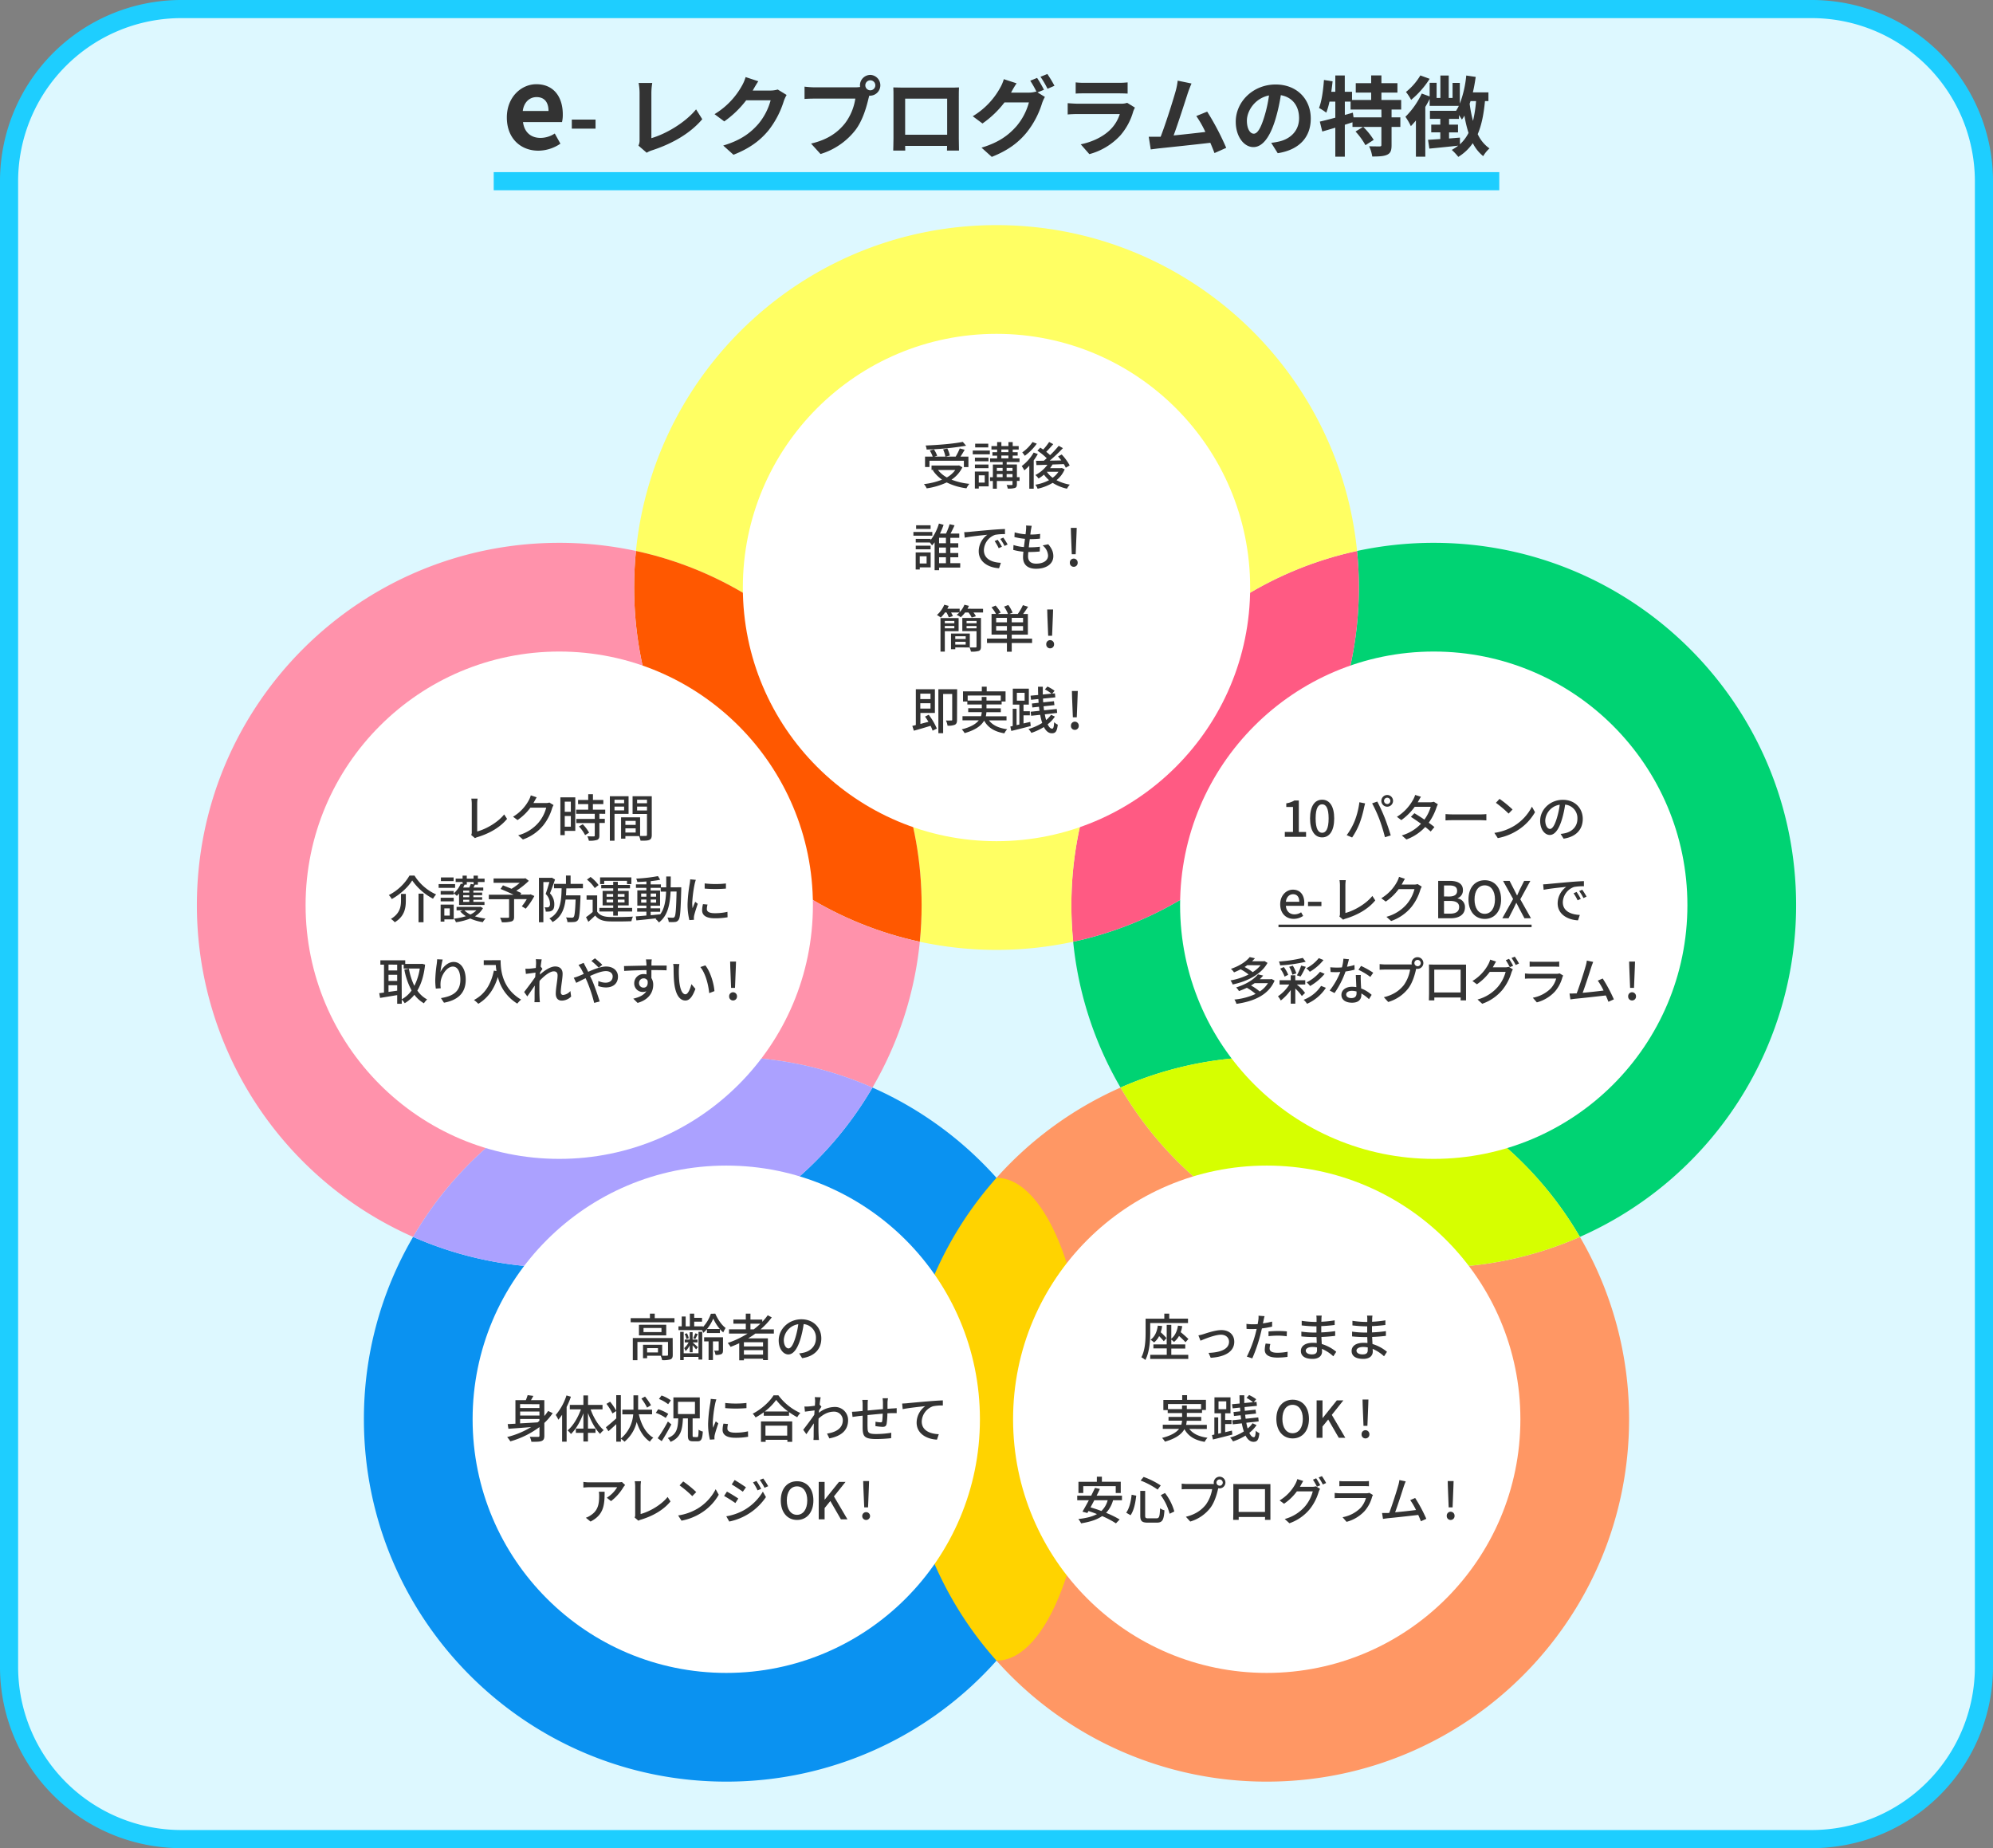 <svg xmlns="http://www.w3.org/2000/svg" viewBox="0 0 1100 1020"><rect x="0" y="0" width="1100" height="1020" fill="#808080" stroke="none"/><defs><style>.cls-1{fill:#ddf8ff;}.cls-2{fill:#1eceff;}.cls-3{fill:#00d373;}.cls-4{fill:#ff9764;}.cls-5{fill:#d6ff00;}.cls-6{fill:#ff5a83;}.cls-7{fill:#ffff63;}.cls-8{fill:#ffd300;}.cls-9{fill:#0a92f1;}.cls-10{fill:#ff5800;}.cls-11{fill:#ff92ab;}.cls-12{fill:#aba1ff;}.cls-13,.cls-16,.cls-17{fill:none;}.cls-14{fill:#fff;}.cls-15{fill:#333;}.cls-16{stroke:#1eceff;stroke-width:10px;}.cls-16,.cls-17{stroke-miterlimit:10;}.cls-17{stroke:#000;stroke-width:2px;}</style></defs><g id="text"><rect class="cls-1" x="5" y="5" width="1090" height="1010" rx="95"/><path class="cls-2" d="M1000,10a90.1,90.1,0,0,1,90,90V920a90.1,90.1,0,0,1-90,90H100a90.1,90.1,0,0,1-90-90V100a90.1,90.1,0,0,1,90-90h900m0-10H100A100,100,0,0,0,0,100V920a100,100,0,0,0,100,100h900a100,100,0,0,0,100-100V100A100,100,0,0,0,1000,0Z"/><path class="cls-3" d="M791.33,299.59c110.46,0,200,89.54,200,200A200.05,200.05,0,0,1,872,682.65a200.19,200.19,0,0,0-253.54-82.42,198.57,198.57,0,0,1-26.14-80.47C682.46,500.34,750,420.18,750,324.25q0-10.22-1-20.17A200.78,200.78,0,0,1,791.33,299.59Z"/><path class="cls-4" d="M872,682.65a199,199,0,0,1,27.14,100.64c0,110.46-89.54,200-200,200A199.5,199.5,0,0,1,550,916.53a200,200,0,0,0,0-266.48,200.63,200.63,0,0,1,68.47-49.82A200.19,200.19,0,0,0,872,682.65Z"/><path class="cls-5" d="M699.15,583.29A199.87,199.87,0,0,1,872,682.65a200.19,200.19,0,0,1-253.54-82.42A199.34,199.34,0,0,1,699.15,583.29Z"/><path class="cls-6" d="M749,304.08q1,9.94,1,20.17c0,95.93-67.54,176.09-157.67,195.51q-1-9.94-1-20.17C591.33,403.65,658.88,323.5,749,304.08Z"/><path class="cls-7" d="M550,124.25c103.65,0,188.88,78.84,199,179.83-90.12,19.42-157.67,99.57-157.67,195.51q0,10.21,1,20.17a201.78,201.78,0,0,1-84.66,0q1-9.94,1-20.17c0-95.94-67.55-176.09-157.67-195.51C361.12,203.09,446.35,124.25,550,124.25Z"/><ellipse class="cls-8" cx="550" cy="783.29" rx="50.85" ry="133.24"/><path class="cls-9" d="M481.53,600.23A200.63,200.63,0,0,1,550,650.05a200,200,0,0,0,0,266.48,199.5,199.5,0,0,1-149.15,66.76c-110.46,0-200-89.54-200-200A199,199,0,0,1,228,682.65a200.19,200.19,0,0,0,253.54-82.42Z"/><path class="cls-10" d="M508.67,499.59q0,10.21-1,20.17C417.54,500.34,350,420.18,350,324.25q0-10.22,1-20.17C441.12,323.5,508.67,403.65,508.67,499.59Z"/><path class="cls-11" d="M507.67,519.76a198.57,198.57,0,0,1-26.14,80.47A200.19,200.19,0,0,0,228,682.65,200.05,200.05,0,0,1,108.67,499.59c0-110.46,89.54-200,200-200A200.78,200.78,0,0,1,351,304.08q-1,9.94-1,20.17C350,420.18,417.54,500.34,507.67,519.76Z"/><path class="cls-12" d="M481.53,600.23A200.19,200.19,0,0,1,228,682.65a200.19,200.19,0,0,1,253.54-82.42Z"/><circle class="cls-13" cx="550" cy="577.87" r="135"/><circle class="cls-14" cx="550" cy="324.25" r="140"/><path class="cls-15" d="M531.17,257.91a17.1,17.1,0,0,1-6,6.81,37.16,37.16,0,0,0,9.86,2.32,11.31,11.31,0,0,0-1.6,2.46,34.45,34.45,0,0,1-10.92-3.24,39.14,39.14,0,0,1-11.06,3.27,8.18,8.18,0,0,0-1.51-2.35,38.24,38.24,0,0,0,10-2.46,19.11,19.11,0,0,1-5.1-5.16l.51-.22h-1.21v-2.41h14.7l.48-.08ZM513,257.74h-2.44V252h4.23a18.63,18.63,0,0,0-1.59-3.33l2.26-.65a15,15,0,0,1,1.8,3.5l-1.52.48h6.05a15.84,15.84,0,0,0-1.26-3.95l2.33-.5a16.12,16.12,0,0,1,1.4,3.86l-2.36.59h5.58a32.06,32.06,0,0,0,2.24-4.51l2.71.73c-.73,1.26-1.54,2.66-2.32,3.78h4.39v5.79H532v-3.5H513ZM533.22,246a153.47,153.47,0,0,1-21.79,2.1,6.91,6.91,0,0,0-.56-2.22c7.2-.28,15.66-1,20.53-2Zm-15.51,13.38a15.48,15.48,0,0,0,4.9,4.12,14.14,14.14,0,0,0,4.64-4.12Z"/><path class="cls-15" d="M536.89,248.67h9.44v2.07h-9.44Zm8.79,19.77h-5.46v1.2h-2.16v-9.4h7.62Zm-.11-13.86h-7.48v-2h7.48Zm-7.48,1.79h7.48v2h-7.48Zm7.37-9.43h-7.23v-2.05h7.23Zm-5.24,15.4v4h3.28v-4Zm22.51,3.08h-1.48v1.79c0,1.17-.23,1.76-1.09,2.1a12.26,12.26,0,0,1-3.95.33,8.5,8.5,0,0,0-.62-2c1.21.06,2.44.06,2.8.06s.45-.14.45-.48v-1.76h-8.65v4.25H548v-4.25h-1.57v-2.08H548v-7h5.4V255h-6.94v-2h3.89v-1.54h-2.6v-1.88h2.6v-1.48h-3.14v-1.91h3.14V244h2.35v2.18h3.89V244h2.35v2.18h3.31v1.91h-3.31v1.48h2.75v1.88h-2.75V253h3.76v2h-7.09v1.34h5.66v7h1.48Zm-12.54-7.2v1.71h3.19v-1.71Zm0,5.12h3.19v-1.7h-3.19Zm2.49-13.8h3.89v-1.48h-3.89Zm0,3.42h3.89v-1.54h-3.89Zm2.91,5.26v1.71h3.25v-1.71Zm3.25,5.12v-1.7h-3.25v1.7Z"/><path class="cls-15" d="M572.8,250.58a32.37,32.37,0,0,1-2.26,3.5v15.65H568.1V257a24.39,24.39,0,0,1-2.74,2.6,21.12,21.12,0,0,0-1.43-2.38,24.54,24.54,0,0,0,6.58-7.45Zm-.56-5.72a29.08,29.08,0,0,1-6.63,6.7,14.79,14.79,0,0,0-1.4-1.88,22,22,0,0,0,5.68-5.71ZM587.64,259a14.84,14.84,0,0,1-4.53,6,24.64,24.64,0,0,0,7.36,2.47,10.62,10.62,0,0,0-1.57,2.24,23.69,23.69,0,0,1-7.89-3.22,27.71,27.71,0,0,1-8.32,3.25,8.12,8.12,0,0,0-1.26-2.22A24.56,24.56,0,0,0,579,265a17.61,17.61,0,0,1-2.8-3.05,20.74,20.74,0,0,1-3,2.15,10.41,10.41,0,0,0-1.74-1.93,18.84,18.84,0,0,0,6.64-5.66l-6.05.17-.23-2.35c1.24,0,2.69,0,4.32-.06.5-.42,1.06-.89,1.59-1.37a33.39,33.39,0,0,0-5.15-4.17l1.57-1.68c.5.34,1.06.67,1.62,1.06a32.28,32.28,0,0,0,3.28-4.17l2.27,1.18c-1.24,1.45-2.64,3-3.87,4.25a23.22,23.22,0,0,1,2.13,1.82,54.39,54.39,0,0,0,4.76-5.15l2.32,1.29a87.12,87.12,0,0,1-7.28,6.89c2,0,4.2-.06,6.39-.11-.59-.79-1.21-1.52-1.79-2.19l2-1.09a28.29,28.29,0,0,1,4.42,6.05l-2.15,1.26a20,20,0,0,0-1.09-2c-2.08.08-4.2.17-6.22.22a23.48,23.48,0,0,1-1.37,2h6l.45-.08Zm-9.82,1.43a13.68,13.68,0,0,0,3.16,3.25,12.39,12.39,0,0,0,3.22-3.33h-6.33Z"/><path class="cls-15" d="M514.58,295.66H504.14v-2.07h10.44Zm-.92,17.47h-6v1.18H505.4V304.9h8.26Zm16.3.11H518.31v1.46h-2.47V299.3a18.52,18.52,0,0,1-1.4,1.71c-.3-.42-.78-1.09-1.2-1.6h-7.81v-2h8.2v.67a28.23,28.23,0,0,0,4.59-9.13l2.58.7a41.81,41.81,0,0,1-2,4.82h3.33a36.83,36.83,0,0,0,2-5.16l2.72.62c-.67,1.54-1.49,3.19-2.21,4.54h4.81v2.35h-4.93v3h4.37v2.35h-4.37v3.06h4.37v2.32h-4.37v3.28H530Zm-16.33-10.08h-8.2v-2h8.2Zm0-11.22h-8v-2.05h8ZM507.64,307v4h3.78v-4Zm14.45-10.19h-3.78v3h3.78Zm0,5.37h-3.78v3.06h3.78Zm-3.78,8.66h3.78v-3.28h-3.78Z"/><path class="cls-15" d="M534.78,293.56c2-.2,7-.67,12.18-1.12,3-.25,5.79-.42,7.72-.48v2.83a27.34,27.34,0,0,0-5.46.39,9.29,9.29,0,0,0-6.18,8.43c0,5.1,4.76,6.81,9.38,7l-1,3c-5.49-.28-11.23-3.22-11.23-9.38a11.22,11.22,0,0,1,4.76-9.1c-2.83.28-9.35.95-12.49,1.62l-.28-3.05C533.24,293.67,534.22,293.62,534.78,293.56Zm18.17,8.2-1.74.79a26,26,0,0,0-2.24-3.92l1.68-.73A40.56,40.56,0,0,1,553,301.76Zm3.19-1.26-1.71.82a26.37,26.37,0,0,0-2.35-3.87l1.68-.75A42.11,42.11,0,0,1,556.14,300.5Z"/><path class="cls-15" d="M569,292.47c-.09.61-.2,1.48-.34,2.55a36.45,36.45,0,0,0,5.43-.37l-.08,2.63a53.35,53.35,0,0,1-5.63.28h0c-.2,1.46-.4,3.06-.56,4.51h.39a45.12,45.12,0,0,0,5.74-.33l-.09,2.63a51.92,51.92,0,0,1-5.23.28h-1.07c-.08,1-.14,1.85-.14,2.43,0,2.55,1.49,4,4.48,4,4.09,0,6.56-1.82,6.56-4.46a7.7,7.7,0,0,0-3-5.6l3.11-.64c1.87,2.21,2.8,4.17,2.8,6.58,0,4.2-3.76,6.94-9.55,6.94-4.06,0-7.17-1.76-7.17-6.41,0-.73.08-1.79.2-3a30.44,30.44,0,0,1-5.6-1l.14-2.69a23.91,23.91,0,0,0,5.74,1.12l.58-4.54a34.61,34.61,0,0,1-5.82-1l.14-2.57a27.38,27.38,0,0,0,6,1.06c.14-1,.23-1.9.28-2.63a11,11,0,0,0,0-2.21l3.14.17C569.25,291.12,569.14,291.8,569,292.47Z"/><path class="cls-15" d="M590.49,310.58a2.15,2.15,0,0,1,2.13-2.29,2.18,2.18,0,0,1,2.18,2.29,2.14,2.14,0,0,1-2.18,2.24A2.12,2.12,0,0,1,590.49,310.58Zm.62-15.9-.09-3.33h3.25l-.11,3.33-.45,11.2h-2.16Z"/><path class="cls-15" d="M542.58,336v2.05h-5.29a11.53,11.53,0,0,1,1.34,2.07l-2.32.7a14.64,14.64,0,0,0-1.76-2.77h-1.88a16.52,16.52,0,0,1-2.38,2.57,16.59,16.59,0,0,0-2.3-1.29,10.74,10.74,0,0,0,1.52-1.28h-4.57a15.88,15.88,0,0,1,1,2l-2.27.67a16,16,0,0,0-1.28-2.71h-.79a19.27,19.27,0,0,1-2.35,2.82,16.1,16.1,0,0,0-2.13-1.42,15.13,15.13,0,0,0,4.06-5.66l2.44.64a16.26,16.26,0,0,1-.76,1.57h6.8v1.88a12.59,12.59,0,0,0,2.64-4.09l2.49.62c-.23.53-.51,1.06-.79,1.59Zm-21.11,12.35v11.28h-2.38V341.11h10v7.25Zm0-5.66V344h5.26V342.7Zm5.26,4.09v-1.31h-5.26v1.31Zm.51,10.53v1h-2.35v-8.65h10.38v7.67Zm0-6.16v1.51H533v-1.51Zm5.74,4.59v-1.54h-5.74v1.54Zm8.45,1.12c0,1.29-.3,2-1.17,2.38a13.26,13.26,0,0,1-4.37.39,9,9,0,0,0-.78-2.29c1.42,0,2.88,0,3.3,0s.56-.14.56-.54v-8.48h-7.84v-7.25h10.3Zm-7.95-14.17V344H539V342.7Zm5.49,4.09v-1.31h-5.49v1.31Z"/><path class="cls-15" d="M569.64,354.88H558.41v4.79h-2.66v-4.79h-11v-2.43h11v-2.21h-8.48v-11.4h2.46a20.17,20.17,0,0,0-2.49-3.64l2.27-1a22.11,22.11,0,0,1,2.8,3.89l-1.57.76h5.6a20.33,20.33,0,0,0-2.16-4.06l2.33-.9a20.73,20.73,0,0,1,2.38,4.23l-1.79.73h4.64a26.17,26.17,0,0,0,2.83-4.87l2.86.89c-.87,1.38-1.85,2.8-2.75,4h2.64v11.4h-8.91v2.21h11.23ZM555.75,341h-5.93v2.47h5.93Zm0,7v-2.49h-5.93v2.49Zm8.91-7h-6.25v2.47h6.25Zm0,4.54h-6.25v2.49h6.25Z"/><path class="cls-15" d="M577.46,355.58a2.15,2.15,0,0,1,2.13-2.29,2.18,2.18,0,0,1,2.18,2.29,2.14,2.14,0,0,1-2.18,2.24A2.12,2.12,0,0,1,577.46,355.58Zm.62-15.9-.09-3.33h3.25l-.11,3.33-.45,11.2h-2.16Z"/><path class="cls-15" d="M512.59,394.48a34.68,34.68,0,0,1,4.48,7.62l-2.33,1.17a20.07,20.07,0,0,0-1.12-2.69c-3.24,1-6.63,2-9.24,2.69l-.84-2.66c.59-.11,1.24-.28,1.94-.45V380.4H516v13.07h-8v6.08c1.4-.37,2.91-.79,4.45-1.18-.61-1-1.26-2-1.9-2.88Zm-4.65-11.65v3h5.63v-3Zm5.63,8.23v-2.94h-5.63v2.94Zm14.64,6.19c0,1.37-.22,2.21-1.15,2.72a9.3,9.3,0,0,1-4.08.53,9.66,9.66,0,0,0-.9-2.86c1.32.06,2.55,0,3,0s.47-.11.47-.47V383h-5v21.64h-2.63V380.4h10.36Z"/><path class="cls-15" d="M545.85,397.59c2,2.66,5.35,4.25,10.06,4.87a9.18,9.18,0,0,0-1.57,2.27c-5.46-.93-9-3.11-11.17-7-1.52,2.68-4.6,5.12-10.76,6.88a10.24,10.24,0,0,0-1.59-2.07c5.15-1.31,7.92-3.08,9.41-5h-9v-2.27h10.22a11,11,0,0,0,.42-2.24h-7.48v-2.16h7.51V388.8h-8v-1.63h-2.38v-5.6h10.38V379h2.69v2.57H555v5.6h-2.16v1.63h-8.37v2.12h7.92v2.16h-7.95a15.12,15.12,0,0,1-.33,2.24h11.42v2.27Zm-4-10.95v-2h2.63v2h7.87v-2.77H534.09v2.77Z"/><path class="cls-15" d="M568.89,400.7c-3.75,1-7.76,2-10.73,2.71l-.53-2.43,1.32-.28v-9.5h2.13v9l1.54-.34v-11H559v-8.79h8.85v8.79h-2.94v3.67h3.5v2.26h-3.5v4.48l3.73-.86Zm-7.65-14h4.29v-4.34h-4.29Zm21,8.79a18.43,18.43,0,0,1-4,4.26c.73,1.54,1.57,2.4,2.49,2.4.65,0,.93-.86,1.1-3.58a6.29,6.29,0,0,0,2,1.37c-.45,3.7-1.21,4.76-3.28,4.76-1.85,0-3.28-1.29-4.4-3.44a32.12,32.12,0,0,1-6.91,3.22,10.06,10.06,0,0,0-1.6-2.13,29.26,29.26,0,0,0,7.59-3.36,32.9,32.9,0,0,1-1.12-4.48l-5,.53-.26-2.24,4.88-.5c-.09-.73-.2-1.49-.28-2.24l-3.67.39-.25-2.18,3.72-.4c-.06-.67-.08-1.37-.14-2.07l-4.06.42-.25-2.27,4.2-.39q-.09-2.22-.09-4.53h2.64c0,1.45,0,2.88,0,4.28l4.82-.48a22.75,22.75,0,0,0-3.67-2.35l1.43-1.57a22.42,22.42,0,0,1,3.92,2.33l-1.32,1.57,1.52-.14.22,2.21-6.8.67c0,.7.05,1.4.11,2.07l5.93-.61.26,2.15-6,.65c.09.75.17,1.51.28,2.21l7-.73.25,2.18-6.83.76a25.19,25.19,0,0,0,.72,3.16,14.17,14.17,0,0,0,2.72-2.88Z"/><path class="cls-15" d="M591.09,400.58a2.15,2.15,0,0,1,2.12-2.29,2.18,2.18,0,0,1,2.19,2.29,2.15,2.15,0,0,1-2.19,2.24A2.11,2.11,0,0,1,591.09,400.58Zm.61-15.9-.08-3.33h3.25l-.12,3.33-.44,11.2h-2.16Z"/><circle class="cls-14" cx="308.67" cy="499.59" r="140"/><path class="cls-15" d="M260.38,459.25V443.6a16.63,16.63,0,0,0-.25-2.83h3.47a18.35,18.35,0,0,0-.22,2.8v15.32c5-1.35,11.37-5,14.89-9.41l1.6,2.46c-3.72,4.57-9.52,8-16.32,10.06a5.79,5.79,0,0,0-1.4.58l-2.08-1.76A3.1,3.1,0,0,0,260.38,459.25Z"/><path class="cls-15" d="M294.8,442.51c-.11.22-.25.47-.39.7h6.72a6.72,6.72,0,0,0,2.1-.28l2.3,1.4a10,10,0,0,0-.79,1.71,27.68,27.68,0,0,1-4.93,9.52,25.14,25.14,0,0,1-11.2,7.75L286,461a22.46,22.46,0,0,0,11.23-7,21,21,0,0,0,4.25-8.26h-8.73a29.16,29.16,0,0,1-7.11,6.86l-2.47-1.85a23.67,23.67,0,0,0,8.79-9.27,12,12,0,0,0,1-2.52l3.25,1.07C295.7,440.86,295.11,442,294.8,442.51Z"/><path class="cls-15" d="M317.52,458.58H311.7v2.35h-2.41V440.07h8.23Zm-5.82-16.16v5.63h3.36v-5.63Zm3.36,13.84v-5.91H311.7v5.91Zm15.76-7.14v2.8h3v2.29h-3v6.89c0,1.34-.31,2-1.23,2.44A13.82,13.82,0,0,1,325,464a9.83,9.83,0,0,0-.84-2.44c1.57.06,3.11.06,3.53.06s.58-.14.58-.54v-6.83H318.08v-2.29h10.19v-2.8H318v-2.3h6.66v-3.08h-5.6v-2.27h5.6v-3.19h2.61v3.19H333v2.27h-5.76v3.08h6.8v2.3Zm-9.18,5.79a21,21,0,0,1,3.5,4.65l-2.21,1.34a20.89,20.89,0,0,0-3.39-4.78Z"/><path class="cls-15" d="M339.17,449.17V464H336.6V439.43h10.33v9.74Zm0-7.78v1.93h5.3v-1.93Zm5.3,5.85v-2.07h-5.3v2.07Zm15.26,13.52c0,1.49-.31,2.33-1.32,2.78s-2.52.44-4.87.44a11.67,11.67,0,0,0-.81-2.54h-7.56v1.4h-2.38V451.1h10.5v10.25c1.37.06,2.71,0,3.16,0s.64-.17.64-.64V449.23h-7.95v-9.8h10.59Zm-14.56-7.7v2.19h5.68v-2.19Zm5.68,6.42v-2.33h-5.68v2.33Zm.78-18.09v1.93h5.46v-1.93Zm5.46,5.91v-2.13h-5.46v2.13Z"/><path class="cls-15" d="M216.23,496.19A9.37,9.37,0,0,0,214.6,494,27.79,27.79,0,0,0,226,483.25h2.78a27.3,27.3,0,0,0,11.92,10.39A16,16,0,0,0,239,496a32.38,32.38,0,0,1-11.5-10.08C225.33,489.55,220.93,493.58,216.23,496.19Zm7.76-2.83V497c0,4-.59,8.68-6.11,12a9.82,9.82,0,0,0-2.13-1.85c5-2.94,5.58-6.86,5.58-10.19v-3.61Zm9.77-.14V509H231V493.22Z"/><path class="cls-15" d="M251.18,490H242.1v-2.07h9.08Zm-.76,17.42h-5.15v1.23H243.2v-9.41h7.22Zm0-15.68v2h-7.2v-2Zm-7.2,3.72h7.2v2h-7.2Zm7.14-9.18h-7v-2h7Zm-5.12,15.06v4h3v-4Zm8.12-8.2a14.06,14.06,0,0,1-1.23,1.31,11.16,11.16,0,0,0-1.71-1.37,14.7,14.7,0,0,0,3.89-5.4l1,.25v-1.15h-3.81V484.9h3.81v-1.62h2.32v1.62h3.75v-1.62h2.38v1.62h3.7v1.88h-3.7v1.46h-1.62c-.28.56-.56,1.12-.84,1.59h5.43v1.71h-5.46v1.09h4.85v1.43h-4.85v1.12h4.85v1.4h-4.85v1.18h6.13v1.7H253.39Zm13.21,8.06a12.41,12.41,0,0,1-4.45,4.51,33,33,0,0,0,5.85,1.23,9,9,0,0,0-1.48,2,26.27,26.27,0,0,1-6.94-2,34.8,34.8,0,0,1-7.9,2.05,7.76,7.76,0,0,0-1.06-2,32.5,32.5,0,0,0,6.55-1.34A13.71,13.71,0,0,1,254,503l1.49-.59H252V500.5h12.71l.42-.08Zm-8.93-14.42v1.46h-1.23c-.25.53-.5,1.06-.78,1.59H259a16.5,16.5,0,0,0,.81-2l1.59.28v-1.29Zm1.37,4.76h-3.36v1.09H259Zm0,2.52h-3.36v1.12H259Zm0,2.52h-3.36v1.18H259Zm-2.68,5.85a11.62,11.62,0,0,0,3.3,2.3,12.5,12.5,0,0,0,3.3-2.3Z"/><path class="cls-15" d="M294.93,494.51a38.59,38.59,0,0,1-4.76,7L288,500.19a27.37,27.37,0,0,0,2.74-3.95h-7V506c0,1.45-.36,2.18-1.48,2.55A18.23,18.23,0,0,1,277,509a13,13,0,0,0-1-2.52c1.82.08,3.78.05,4.31.05s.67-.14.67-.56v-9.69H269.79v-2.49h13.69c-2.27-1.06-5-2.29-7.22-3.16l1.34-2c1.4.56,3.08,1.2,4.73,1.9a29.58,29.58,0,0,0,4.54-3.3H272.42v-2.41h17l.56-.14,1.9,1.46a43.26,43.26,0,0,1-6.92,5.48c1.07.48,2,.9,2.75,1.26l-.53.87h5.15l.47-.17Z"/><path class="cls-15" d="M306.34,485.41c-.82,2.41-1.88,5.4-2.8,7.64a8.53,8.53,0,0,1,2.4,6c0,1.66-.3,2.83-1.2,3.42a3.13,3.13,0,0,1-1.54.59,11.45,11.45,0,0,1-2,.05,5.62,5.62,0,0,0-.62-2.38,14.68,14.68,0,0,0,1.52.06,1.68,1.68,0,0,0,.89-.28,2.15,2.15,0,0,0,.56-1.76,7.77,7.77,0,0,0-2.38-5.38c.73-2,1.49-4.59,2.07-6.55H299.9V509h-2.44V484.48h6.72l.36-.11Zm6.24,4.9c-.06,1.31-.08,2.6-.2,3.83h8v1.12c-.34,8.4-.62,11.54-1.43,12.58a2.7,2.7,0,0,1-2.07,1,22.35,22.35,0,0,1-3.7.06,6.76,6.76,0,0,0-.78-2.58c1.4.14,2.71.14,3.24.14a1.16,1.16,0,0,0,1-.36c.5-.62.81-3.11,1.06-9.63h-5.54c-.67,5.34-2.38,9.71-7.2,12.43a7.65,7.65,0,0,0-1.73-2c6.1-3.25,6.58-9.33,6.75-16.66h-4.2v-2.44h6.6v-4.59h2.55v4.59h6.81v2.44Z"/><path class="cls-15" d="M329.6,503.13c1.21,1.93,3.42,2.8,6.52,2.94s9.67.06,13.22-.19a11.14,11.14,0,0,0-.84,2.54c-3.22.14-9.15.2-12.4.09-3.48-.14-5.88-1.07-7.59-3.22-1.18,1.15-2.41,2.27-3.78,3.47l-1.29-2.58a39,39,0,0,0,3.67-2.85v-6.75h-3.36v-2.41h5.85Zm-1.34-13a20.29,20.29,0,0,0-4.31-4.68l2-1.45a20.76,20.76,0,0,1,4.43,4.48Zm10.19,12.94h-7.64v-2h7.64v-1.38H332.6v-8h5.85v-1.4h-6.61v-1.88h6.61v-1.74H341v1.74h6.72v1.88H341v1.4h6v8h-6v1.38h7.89v2H341v2.29h-2.55Zm-5-15.15H331.2v-3.7h17.27v3.7h-2.41v-1.77H333.49Zm1.35,7h3.61v-1.51h-3.61Zm3.61,3.13V496.5h-3.61v1.56Zm2.55-4.64v1.51h3.72v-1.51Zm3.72,3.08H341v1.56h3.72Z"/><path class="cls-15" d="M376,489.69s0,.9,0,1.21c-.31,11.56-.56,15.54-1.46,16.74a2.46,2.46,0,0,1-2,1.2,18.37,18.37,0,0,1-3.45,0,6.6,6.6,0,0,0-.73-2.46c1.29.11,2.44.11,2.94.11a1.05,1.05,0,0,0,1-.45c.62-.78.9-4.34,1.12-14h-3.3c-.37,7.45-1.63,13.38-6.44,17.08a8.59,8.59,0,0,0-1.88-1.93,5.77,5.77,0,0,0,.51-.39c-4,.47-8.07.89-11.06,1.17l-.34-2.21c1.62-.11,3.64-.28,5.85-.48v-2.12h-5.09v-1.91h5.09v-1.43h-5v-8.42h5V490H351v-1.93h5.77V486.5c-1.71.14-3.41.22-5,.28a8.28,8.28,0,0,0-.62-1.88,85.43,85.43,0,0,0,12-1.37l1.24,2c-1.49.31-3.34.59-5.27.79v1.79h5.66v1.62h2.94c0-1.9,0-3.89,0-6h2.49c0,2.07,0,4.09-.06,6Zm-22.12,5.18h2.88v-1.71h-2.88Zm2.88,3.31v-1.71h-2.88v1.71Zm2.38,6.94c1.74-.17,3.53-.34,5.29-.53,2.3-3.17,3-7.39,3.22-12.49h-3V490h-5.55v1.46h5.21v8.42h-5.21v1.43h5.27v1.91h-5.27Zm3-10.25v-1.71h-3v1.71Zm-3,1.6v1.71h3v-1.71Z"/><path class="cls-15" d="M383.44,487.7a67.93,67.93,0,0,0-1.37,10.56,28.29,28.29,0,0,0,.17,3c.47-1.15,1-2.52,1.48-3.56l1.4,1.12c-.73,2.13-1.71,5.12-2,6.52a6.25,6.25,0,0,0-.14,1.29c0,.28,0,.7.06,1l-2.55.17a35.68,35.68,0,0,1-1-9,80.59,80.59,0,0,1,1.2-11.17,21.39,21.39,0,0,0,.25-2.32l3.11.28A18.63,18.63,0,0,0,383.44,487.7Zm6.69,14c0,1.26,1,2.3,4.37,2.3a30.15,30.15,0,0,0,7-.76l.06,3a38.92,38.92,0,0,1-7.08.56c-4.76,0-6.95-1.65-6.95-4.37A14,14,0,0,1,388,499l2.52.22A9.87,9.87,0,0,0,390.13,501.73Zm10.53-14.14v2.86a71.78,71.78,0,0,1-11.73,0l0-2.86A51.37,51.37,0,0,0,400.66,487.59Z"/><path class="cls-15" d="M234.62,532.37c-.64,6-2.13,10.72-4.28,14.33a15.24,15.24,0,0,0,5.43,4.9,10,10,0,0,0-1.79,2.13,17.66,17.66,0,0,1-5.27-4.7,19.34,19.34,0,0,1-5.34,4.65,10.1,10.1,0,0,0-1.63-2V554h-2.52v-4.79l-9.43,1.54-.48-2.61c.78-.08,1.65-.22,2.63-.33V532.4h-2V530h13.72v2h8.87l.45-.08Zm-20.19,0v3.24h4.79V532.4Zm0,9h4.79V538h-4.79Zm4.79,5.38v-3h-4.79v3.69Zm2.52,4.76a15.92,15.92,0,0,0,5.43-4.87,39.24,39.24,0,0,1-4-11.51l2.52-.5a35.22,35.22,0,0,0,3,9.46,31.17,31.17,0,0,0,3-9.55h-8.88V532.4h-1.15Z"/><path class="cls-15" d="M243.1,536.46c1.24-2.55,3.92-5.55,7.31-5.55,3.81,0,6.64,3.75,6.64,9.77,0,7.82-4.87,11.4-12,12.72l-1.68-2.55c6.13-1,10.72-3.22,10.72-10.17,0-4.36-1.48-7.22-4.14-7.22-3.42,0-6.53,5-6.78,8.74a13.47,13.47,0,0,0,.11,3.22l-2.74.19a35.08,35.08,0,0,1-.31-4.53,74.64,74.64,0,0,1,.81-9,25,25,0,0,0,.23-2.66l3.05.14A53.62,53.62,0,0,0,243.1,536.46Z"/><path class="cls-15" d="M276.31,529.93c0,5.07.64,15.46,11.31,21.76a13.37,13.37,0,0,0-2.1,2.21,23.8,23.8,0,0,1-10.73-14.7C272.72,546,269.22,550.85,264,554a18.52,18.52,0,0,0-2.41-2.1c6-3.11,9.41-8.63,11-16.22l1.42.26c-.19-1.18-.3-2.33-.36-3.34h-6.66v-2.63Z"/><path class="cls-15" d="M295.73,529.37l3.25.11c-.14.73-.36,2.22-.59,4.06l.09,0,.92,1.17c-.34.51-.87,1.32-1.32,2,0,.39-.05.78-.11,1.2,2.21-2,5.66-4.51,8.43-4.51s4.12,1.63,4.12,4c0,2.83-1,7.34-1,10.22,0,.84.42,1.51,1.29,1.51a6.08,6.08,0,0,0,4-2.18l.42,3.05a7.36,7.36,0,0,1-5.21,2.24c-2,0-3.27-1.34-3.27-3.83,0-3.08,1-7.48,1-10.11,0-1.54-.78-2.21-2.12-2.21-2.19,0-5.41,2.63-7.84,5.26-.06,1-.09,2-.09,2.86,0,2.43,0,4.42.14,7,0,.5.09,1.31.14,1.9h-3c.05-.59.08-1.4.08-1.85,0-2.63,0-4.22.11-7.33-1.31,1.93-3,4.34-4.14,6l-1.74-2.43c1.54-2,4.6-6,6.11-8.26.05-.82.11-1.63.17-2.44l-5.32.7-.28-2.86a18.62,18.62,0,0,0,2.1,0c.86-.06,2.32-.23,3.66-.42.09-1.21.14-2.13.14-2.44A15.9,15.9,0,0,0,295.73,529.37Z"/><path class="cls-15" d="M323.13,533.35c.48.89,1,1.9,1.51,3,3.36-1.49,7-2.92,9.89-2.92,4.06,0,6.55,2.41,6.55,5.55,0,3.53-2.35,6-6.67,6a13.15,13.15,0,0,1-4.25-.78l.08-2.8a9.67,9.67,0,0,0,3.92.95c2.66,0,4-1.46,4-3.47,0-1.57-1.28-2.92-3.75-2.92-2.32,0-5.6,1.26-8.73,2.69.33.7.64,1.4,1,2.07,1.43,3.31,3.36,8.82,4.31,12l-3.05.78a82,82,0,0,0-3.78-11.53l-.93-2.1c-2.1,1-4,2-5.2,2.57l-1.35-2.82a20.32,20.32,0,0,0,2.52-.84c.93-.37,1.91-.79,3-1.26-.5-1-1-2-1.43-2.78-.36-.61-1-1.56-1.48-2.18l2.85-1.15C322.32,531.81,322.85,532.84,323.13,533.35Zm3.25-3,2-1.45c.95.75,3.05,2.55,4.06,3.58l-2,1.57A44.16,44.16,0,0,0,326.38,530.32Z"/><path class="cls-15" d="M359.56,531.5c0,.34,0,.84,0,1.4h8.4l-.06,2.63c-1.65-.08-4.31-.14-8.37-.14,0,1.51,0,3.14,0,4.4a6.92,6.92,0,0,1,1,3.72c0,3.73-2,8.12-8.62,10l-2.38-2.35c3.3-.73,5.88-2,7.22-4.11a4.38,4.38,0,0,1-2,.42,4.67,4.67,0,0,1-4.7-4.88,5.05,5.05,0,0,1,5.2-5,5.58,5.58,0,0,1,1.57.2c0-.73,0-1.57,0-2.38-4.25.06-8.84.22-12.32.45l-.08-2.69c3.16-.06,8.37-.2,12.38-.25,0-.62,0-1.09-.06-1.43-.08-.9-.17-1.76-.22-2h3.22A15.17,15.17,0,0,0,359.56,531.5Zm-4.31,13.58c1.45,0,2.54-1.15,2.18-3.78a2.31,2.31,0,0,0-2.18-1.34,2.52,2.52,0,0,0-2.55,2.63A2.45,2.45,0,0,0,355.25,545.08Z"/><path class="cls-15" d="M374.69,535.08a61,61,0,0,0,.2,6.3c.42,4.4,1.57,7.37,3.44,7.37,1.4,0,2.63-3,3.28-5.6l2.21,2.6c-1.76,4.79-3.5,6.44-5.54,6.44-2.83,0-5.44-2.69-6.19-10.05-.28-2.46-.31-5.82-.31-7.5a15.17,15.17,0,0,0-.22-2.64l3.41.06A22.92,22.92,0,0,0,374.69,535.08ZM394.32,547l-2.88,1.12c-.48-4.82-2.08-11-4.9-14.4l2.77-.92C391.88,536,394,542.42,394.32,547Z"/><path class="cls-15" d="M402.45,549.92a2.15,2.15,0,0,1,2.13-2.29,2.18,2.18,0,0,1,2.19,2.29,2.15,2.15,0,0,1-2.19,2.24A2.12,2.12,0,0,1,402.45,549.92Zm.62-15.9-.08-3.33h3.24l-.11,3.33-.45,11.2h-2.15Z"/><circle class="cls-14" cx="400.85" cy="783.29" r="140"/><path class="cls-15" d="M372.26,727.5v2.27H348.09V727.5h10.62V725h2.66v2.51Zm-.95,20.28c0,1.31-.28,2-1.24,2.46a14,14,0,0,1-4.62.42,9.13,9.13,0,0,0-.81-2.41h-7.47v1.35H354.9v-7.4h10.58v6a21.51,21.51,0,0,0,2.63,0c.45,0,.59-.11.59-.47v-7.09H351.82v10.06h-2.55V738.48h22Zm-3.59-16.66V737H352.66v-5.85Zm-2.63,1.79h-9.91v2.27h9.91Zm-1.93,11.14h-6v2.38h6Z"/><path class="cls-15" d="M394.79,725c1.34,3.08,3.5,6.33,5.71,7.92a18.44,18.44,0,0,0-1.31,2.44,13.77,13.77,0,0,1-1.85-1.82v2.18h-7.17v-2.15a15.33,15.33,0,0,1-2,2,10.12,10.12,0,0,0-.7-1.48h-13V732h1.8v-5.41h2.18V732h2.3V725h2.4v2.32h4.32v2.11h-4.32V732H388v.39a20.45,20.45,0,0,0,4.34-7.31Zm-9.27,10.05h2.07v15.29h-2.07v-1.46h-8.17v1.77h-1.94V735.06h1.94v11.82h8.17Zm-4.84,7.45a11.16,11.16,0,0,1-2.3,3.19,6.27,6.27,0,0,0-.75-1.65,11.05,11.05,0,0,0,2.43-3.16h-2.13v-1.57h2.75v-4.06h1.59v4.06H385v1.57H382.3c.62.56,2.44,2.21,2.89,2.66l-1,1.2a22.13,22.13,0,0,0-1.91-2.27v3.87h-1.59Zm-1.82-3.5a10.48,10.48,0,0,0-.95-2.77l1.23-.39a9.13,9.13,0,0,1,1,2.71Zm6.27-2.72c-.5,1-.95,2-1.37,2.69l-1.18-.39a17.13,17.13,0,0,0,1.18-2.71Zm13.92,8.85c0,1.09-.14,1.79-.9,2.22a7.32,7.32,0,0,1-3.25.41,7.89,7.89,0,0,0-.73-2.35,17.72,17.72,0,0,0,2.13,0c.31,0,.37-.08.37-.34v-4.75H393.5v10.3h-2.41v-10.3h-2.46v-2.27h10.42Zm-1.74-11.65a24.48,24.48,0,0,1-3.64-5.76,22.84,22.84,0,0,1-3.44,5.76Z"/><path class="cls-15" d="M416.89,736c-1.26,1-2.58,1.79-3.92,2.63h10.86v12h-2.68v-.75H410.59v.87H408v-9.41c-1.56.73-3.16,1.4-4.76,2a14.35,14.35,0,0,0-1.59-2.15A50.35,50.35,0,0,0,412.61,736H402.36v-2.33h9.27v-3.13h-6.84v-2.27h6.84V725h2.57v3.28h6.53v1.23a31.19,31.19,0,0,0,3-3.61l2.24,1.17a40.63,40.63,0,0,1-6.19,6.61h7.34V736Zm4.26,4.78H410.59v2.33h10.56Zm0,6.84v-2.47H410.59v2.47ZM416,733.69a40,40,0,0,0,3.67-3.13H414.2v3.13Z"/><path class="cls-15" d="M442.73,749.57l-1.65-2.63a17.81,17.81,0,0,0,2.49-.4c3.58-.81,6.77-3.44,6.77-7.95a7.44,7.44,0,0,0-6.77-7.81,55.72,55.72,0,0,1-1.68,7.87c-1.68,5.71-4,8.87-6.78,8.87s-5.32-3.08-5.32-7.75c0-6.27,5.49-11.65,12.52-11.65,6.72,0,11,4.7,11,10.56S449.53,748.59,442.73,749.57Zm-7.53-5.38c1.26,0,2.57-1.82,3.86-6.13a45,45,0,0,0,1.54-7.22,9.36,9.36,0,0,0-8,8.65C432.62,742.71,434,744.19,435.2,744.19Z"/><path class="cls-15" d="M305.06,779.93a32.7,32.7,0,0,1-4.62,5.4v7c0,1.62-.34,2.46-1.46,2.94s-2.94.45-5.68.45a10.6,10.6,0,0,0-.92-2.75c2,.09,4,.06,4.61.06s.76-.2.76-.73v-4.7a49,49,0,0,1-16.07,7.89,20.8,20.8,0,0,0-1.76-2.38,47.06,47.06,0,0,0,13.24-5.51c-4.65.39-9.13.72-12.55.95l-.39-2.58,4.26-.22v-13h5.74a22.17,22.17,0,0,0,1-2.77l3.16.42c-.42.81-.87,1.62-1.32,2.35h7.37v8.76a28.65,28.65,0,0,0,2.1-2.79Zm-18-5v2.18h10.67V775Zm10.67,4.09H287.08v2.21h10.67Zm-10.67,6.55c3-.17,6.36-.34,9.66-.56.34-.28.68-.56,1-.87v-1H287.08Z"/><path class="cls-15" d="M315.1,770.85a44.58,44.58,0,0,1-2.36,5.66v19.15h-2.49V780.82c-.7,1-1.37,1.9-2.07,2.74a16.37,16.37,0,0,0-1.46-2.63,31.28,31.28,0,0,0,5.94-10.78Zm10.89,7c1.59,4.51,4.34,9,7.22,11.46a10.05,10.05,0,0,0-2,2.07c-2.63-2.61-5-7-6.69-11.54v8.6h4.15v2.35h-4.15v4.79H322v-4.79h-4.17v-2.35H322V780c-1.7,4.59-4.14,8.82-6.88,11.45a10,10,0,0,0-1.85-2c3-2.46,5.71-7,7.36-11.62h-6.13v-2.46H322v-5.21h2.55v5.21h8v2.46Z"/><path class="cls-15" d="M352.59,780.57c1.34,5.71,3.89,10.53,8,12.91a9.43,9.43,0,0,0-1.9,2.18c-3.44-2.32-5.77-6.13-7.28-10.86a20.49,20.49,0,0,1-6.72,10.89,12.9,12.9,0,0,0-2-1.63v1.6h-2.55V786c-1.49,1.37-3,2.77-4.31,3.89l-1.43-2.18c1.45-1.12,3.64-3,5.74-4.9v-4.06l-2.1,1.34a32.11,32.11,0,0,0-3.31-5.29l2-1.2a31.8,31.8,0,0,1,3.39,5V770h2.55v23.93a19.22,19.22,0,0,0,6.83-13.35h-6V778h6.13c0-.42,0-.81,0-1.2V770.1h2.57v6.72c0,.39,0,.78,0,1.2h7.7v2.55Zm4.56-3.7a33.58,33.58,0,0,0-3.13-5l2-1.1a37.59,37.59,0,0,1,3.3,4.76Z"/><path class="cls-15" d="M367.43,782.56a22.13,22.13,0,0,0-5.49-2.8l1.37-2a22.81,22.81,0,0,1,5.54,2.57Zm3.13,3.58c-1.62,3.08-3.58,6.55-5.35,9.24L363,793.76a88.31,88.31,0,0,0,5.63-9.22ZM368.77,775a19.67,19.67,0,0,0-5.07-2.89l1.43-1.93a19.57,19.57,0,0,1,5.15,2.69Zm16,18.17c.62,0,.73-.62.81-4.09a7.59,7.59,0,0,0,2.33,1c-.26,4.23-.9,5.38-2.89,5.38h-2.49c-2.32,0-2.86-.79-2.86-3.31v-9.32h-2.74c-.31,6.38-1.23,10.58-6.83,12.93a6.75,6.75,0,0,0-1.54-2.1c5-1.93,5.57-5.34,5.79-10.83h-2.68V771.24h14.56v11.57h-3.95v9.29c0,.9.11,1,.7,1Zm-10.58-12.77h9.38v-6.72h-9.38Z"/><path class="cls-15" d="M394.78,774.41A67.79,67.79,0,0,0,393.41,785a28.29,28.29,0,0,0,.17,3c.47-1.15,1-2.52,1.48-3.55l1.4,1.11c-.73,2.13-1.71,5.13-2,6.53a6.18,6.18,0,0,0-.14,1.29c0,.28,0,.7.06,1l-2.55.17a35.59,35.59,0,0,1-1-9,80.58,80.58,0,0,1,1.2-11.18,21.12,21.12,0,0,0,.25-2.32l3.11.28A18.79,18.79,0,0,0,394.78,774.41Zm6.69,14c0,1.26,1,2.29,4.37,2.29a30.15,30.15,0,0,0,7-.75l.06,3a38,38,0,0,1-7.08.56c-4.76,0-7-1.65-7-4.37a14,14,0,0,1,.48-3.44l2.52.22A9.88,9.88,0,0,0,401.47,788.44ZM412,774.3v2.85a70.68,70.68,0,0,1-11.73,0l0-2.85A51.94,51.94,0,0,0,412,774.3Z"/><path class="cls-15" d="M429.61,770.07a31,31,0,0,0,12.12,9.77,11.55,11.55,0,0,0-1.71,2.33,37.41,37.41,0,0,1-4.53-2.83v2H421.54v-1.9a38.9,38.9,0,0,1-4.51,2.86,9.92,9.92,0,0,0-1.59-2.08c4.79-2.43,9.38-6.63,11.51-10.13ZM420,784.49h17.24v11.25h-2.66v-1.09h-12v1.09H420ZM435,779a32.31,32.31,0,0,1-6.61-6.38,30.17,30.17,0,0,1-6.3,6.38Zm-12.52,7.84v5.49h12v-5.49Z"/><path class="cls-15" d="M449.69,771.08l3.27.11a39.2,39.2,0,0,0-.58,4h0l1,1.18-1.31,2c0,.45-.08.93-.11,1.37a14.12,14.12,0,0,1,8.62-3.22,7.2,7.2,0,0,1,7.51,7.28c0,5.66-3.84,8.8-10.34,10.06l-1.28-2.66c4.81-.73,8.73-2.83,8.7-7.45a4.74,4.74,0,0,0-5-4.65c-3.1,0-5.9,1.54-8.37,3.81-.05,1-.08,2-.08,2.91,0,2.44,0,4.42.14,7,0,.51.08,1.32.14,1.91h-3c0-.51.09-1.4.09-1.85,0-2.63,0-4.23.11-7.34-1.32,1.93-3,4.34-4.14,6l-1.74-2.44c1.57-2,4.59-6,6.1-8.29.06-.78.12-1.62.17-2.4l-5.32.69-.28-2.85a16.62,16.62,0,0,0,2.1,0c.87-.05,2.32-.22,3.67-.42.08-1.2.14-2.13.14-2.44A15.76,15.76,0,0,0,449.69,771.08Z"/><path class="cls-15" d="M489.84,774c0,1.21,0,2.41,0,3.53l2.66-.2c.73,0,1.68-.11,2.41-.17v2.75c-.48,0-1.71,0-2.44,0s-1.65.05-2.69.11a42,42,0,0,1-.42,5.77c-.28,1.34-.92,1.7-2.27,1.7a33.16,33.16,0,0,1-3.92-.42l.06-2.43a16.85,16.85,0,0,0,2.69.36c.64,0,.92-.11,1-.73.14-.83.22-2.46.28-4.06-2.72.23-5.77.51-8.37.79,0,2.74-.06,5.51,0,6.66.08,2.89.19,3.78,4.76,3.78a51.52,51.52,0,0,0,8.34-.7l-.08,3a80.22,80.22,0,0,1-8.09.47c-6.81,0-7.54-1.51-7.65-6.13,0-1.2,0-4.09,0-6.77-1,.11-1.9.19-2.52.28l-3.05.42-.31-2.86c.84,0,2-.06,3.17-.17l2.71-.25V775.3a16.5,16.5,0,0,0-.19-2.68h3.1a23.22,23.22,0,0,0-.13,2.55c0,.78,0,2,0,3.3,2.57-.25,5.62-.53,8.43-.78V774a19.15,19.15,0,0,0-.2-2.29h3A17.36,17.36,0,0,0,489.84,774Z"/><path class="cls-15" d="M500.48,774.47c2-.2,7-.68,12.18-1.1,3-.25,5.8-.42,7.73-.5v2.83a24.44,24.44,0,0,0-5.43.42,9.27,9.27,0,0,0-6.22,8.42c0,5.1,4.76,6.81,9.41,7l-1,3c-5.49-.25-11.23-3.19-11.23-9.38a11.31,11.31,0,0,1,4.76-9.1c-2.83.31-9.35,1-12.46,1.66l-.3-3.09C499,774.58,500,774.52,500.48,774.47Z"/><path class="cls-15" d="M344.1,820.75a27.55,27.55,0,0,1-6.86,7.73l-2.32-1.88a17,17,0,0,0,5.71-5.79H325.28c-1.12,0-2.1.08-3.3.17v-3.11a25.09,25.09,0,0,0,3.3.25h15.66a14.71,14.71,0,0,0,2.32-.19l1.76,1.65C344.77,819.89,344.32,820.42,344.1,820.75Zm-18.17,19-2.58-2.1a10.22,10.22,0,0,0,2.69-1.37c4-2.57,4.65-6.1,4.65-10.75a12.41,12.41,0,0,0-.17-2.24h3.19C333.71,830.61,333.29,836,325.93,839.76Z"/><path class="cls-15" d="M350.58,836V820.3a16.51,16.51,0,0,0-.25-2.82h3.47a18.15,18.15,0,0,0-.22,2.8v15.31c5-1.34,11.37-5,14.9-9.41l1.59,2.47c-3.72,4.56-9.52,8-16.32,10.05a5.5,5.5,0,0,0-1.4.59l-2.07-1.77A3.07,3.07,0,0,0,350.58,836Z"/><path class="cls-15" d="M385.25,832.46A26.76,26.76,0,0,0,395,821.9l1.7,3.05a28.64,28.64,0,0,1-9.82,10.14,31,31,0,0,1-10.73,4.17l-1.87-2.88A29.16,29.16,0,0,0,385.25,832.46Zm-.95-9-2.21,2.26a61.63,61.63,0,0,0-7-5.93l2-2.18A57.81,57.81,0,0,1,384.3,823.5Z"/><path class="cls-15" d="M407.49,827.05l-1.62,2.49a72.12,72.12,0,0,0-6.22-3.92l1.57-2.4C403,824.17,406.18,826.13,407.49,827.05Zm2.83,6.58a28.56,28.56,0,0,0,10.73-10.39l1.7,3a32.17,32.17,0,0,1-20.24,13.5l-1.65-2.89A30.49,30.49,0,0,0,410.32,833.63Zm1.4-12.77L410,823.27c-1.43-1-4.42-3-6.13-4l1.6-2.44C407.24,817.84,410.38,819.91,411.72,820.86Zm8.4.84-2,.84a25.09,25.09,0,0,0-2.52-4.39l1.91-.81A41.37,41.37,0,0,1,420.12,821.7Zm3.84-1.45-2,.87a27.74,27.74,0,0,0-2.63-4.32l1.93-.81A42,42,0,0,1,424,820.25Z"/><path class="cls-15" d="M430.94,828.12c0-6.64,3.66-10.62,9-10.62s9,4,9,10.62-3.69,10.75-9,10.75S430.94,834.75,430.94,828.12Zm14.61,0c0-4.85-2.24-7.79-5.65-7.79s-5.63,2.94-5.63,7.79,2.21,7.92,5.63,7.92S445.55,832.93,445.55,828.12Z"/><path class="cls-15" d="M451.88,817.87h3.25v9.77h.08l7.85-9.77h3.61l-6.39,8,7.45,12.65h-3.61l-5.83-10.1-3.16,3.89v6.21h-3.25Z"/><path class="cls-15" d="M475.89,836.63a2.16,2.16,0,1,1,2.13,2.24A2.13,2.13,0,0,1,475.89,836.63Zm.62-15.91-.09-3.33h3.25l-.11,3.33-.45,11.2H477Z"/><circle class="cls-14" cx="699.15" cy="783.29" r="140"/><path class="cls-15" d="M634.84,735.4c0,4.37-.37,10.89-2.69,15.18a11.59,11.59,0,0,0-2.19-1.49c2.13-4,2.33-9.66,2.33-13.69v-7.62h10.33V725h2.72v2.77H655.7v2.41H634.84Zm11.64,12.35h9.36V750h-21v-2.27h9.13v-3.53H636.6V742h7.34V731.2h2.54v7.62c2-1.6,3.2-4.09,3.67-7.17l2.35.25a18.22,18.22,0,0,1-.84,3.33,52.55,52.55,0,0,1,4.26,3.78l-1.6,1.77a43.88,43.88,0,0,0-3.58-3.45,11.18,11.18,0,0,1-2.8,3.31,9.19,9.19,0,0,0-1.46-1.29V742h7.7v2.27h-7.7Zm-5.06-15.91a17.13,17.13,0,0,1-.79,3.45,29.74,29.74,0,0,1,3.19,3.22l-1.48,1.73a36,36,0,0,0-2.58-2.82,10.76,10.76,0,0,1-2.8,3.5,12.54,12.54,0,0,0-1.93-1.51c2.33-1.66,3.53-4.35,4-7.76Z"/><path class="cls-15" d="M664.21,736.32c1.93-.61,6.61-2.24,9.94-2.24,4.17,0,7.08,2.47,7.08,6.47,0,5.27-4.87,8.32-13,8.82l-1.18-2.71c6.22-.2,11.29-1.91,11.29-6.14,0-2.26-1.77-3.89-4.43-3.89-3.38,0-9.26,2.44-11.31,3.31L661.44,737A24.45,24.45,0,0,0,664.21,736.32Z"/><path class="cls-15" d="M697.39,728.74c-.09.47-.2,1-.34,1.65a48.34,48.34,0,0,0,5.07-1v2.77a48.94,48.94,0,0,1-5.63,1c-.28,1.21-.59,2.49-.89,3.67a84.79,84.79,0,0,1-4.43,12.88l-3-1a64.44,64.44,0,0,0,4.76-12.54c.22-.87.45-1.79.67-2.71-.81,0-1.57.05-2.27.05-1.28,0-2.32,0-3.33-.11l-.05-2.75a26.07,26.07,0,0,0,3.41.23c.87,0,1.82,0,2.8-.11.14-.84.28-1.57.34-2.1a11.22,11.22,0,0,0,.11-2.52l3.36.25C697.75,727,697.5,728.18,697.39,728.74Zm3.36,15.45c0,1.26.75,2.41,4.34,2.41a31.27,31.27,0,0,0,5.6-.56l-.09,2.83a44.29,44.29,0,0,1-5.54.39c-4.56,0-7-1.48-7-4.26a16.66,16.66,0,0,1,.48-3.5l2.6.26A10.36,10.36,0,0,0,700.75,744.19Zm4.62-9.6c1.62,0,3.3.06,4.9.22l-.09,2.69a34.67,34.67,0,0,0-4.76-.36,48.64,48.64,0,0,0-5.29.3v-2.6C701.64,734.7,703.58,734.59,705.37,734.59Z"/><path class="cls-15" d="M729.34,728c0,.33,0,.87-.06,1.48a60.94,60.94,0,0,0,7.36-.78v2.57c-2.07.26-4.67.51-7.39.62v3.47a76,76,0,0,0,7.67-.7l0,2.61c-2.58.3-4.9.5-7.59.61.05,1.29.14,2.63.19,3.89a22.44,22.44,0,0,1,8,4.29l-1.62,2.49a21.61,21.61,0,0,0-6.28-4.09c0,.59.06,1.07.06,1.46,0,2.13-1.54,4.06-5.21,4.06-4.2,0-6.47-1.57-6.47-4.37s2.5-4.51,6.67-4.51c.73,0,1.4.06,2.07.11,0-1.09-.08-2.24-.11-3.27h-1.54c-1.79,0-4.9-.14-6.83-.37l0-2.63a54.37,54.37,0,0,0,6.91.51h1.43V732h-1.15c-1.84,0-5.2-.28-7-.5l0-2.55a50,50,0,0,0,7,.62h1.2v-1.71a9.4,9.4,0,0,0-.14-1.77h3C729.42,726.61,729.36,727.22,729.34,728Zm-5.21,19.49c1.57,0,2.77-.48,2.77-2.27,0-.39,0-1,0-1.57a12.53,12.53,0,0,0-2.55-.25c-2.38,0-3.66.92-3.66,2S721.72,747.5,724.13,747.5Z"/><path class="cls-15" d="M757.34,728c0,.33,0,.87-.06,1.48a60.94,60.94,0,0,0,7.36-.78v2.57c-2.07.26-4.67.51-7.39.62v3.47a76,76,0,0,0,7.67-.7l0,2.61c-2.58.3-4.9.5-7.59.61.05,1.29.14,2.63.19,3.89a22.44,22.44,0,0,1,8,4.29l-1.62,2.49a21.61,21.61,0,0,0-6.28-4.09c0,.59.06,1.07.06,1.46,0,2.13-1.54,4.06-5.21,4.06-4.2,0-6.47-1.57-6.47-4.37s2.5-4.51,6.67-4.51c.73,0,1.4.06,2.07.11,0-1.09-.08-2.24-.11-3.27h-1.54c-1.79,0-4.9-.14-6.83-.37l0-2.63a54.37,54.37,0,0,0,6.91.51h1.43V732h-1.15c-1.84,0-5.2-.28-7-.5l0-2.55a50,50,0,0,0,7,.62h1.2v-1.71a9.4,9.4,0,0,0-.14-1.77h3C757.42,726.61,757.36,727.22,757.34,728Zm-5.21,19.49c1.57,0,2.77-.48,2.77-2.27,0-.39,0-1,0-1.57a12.53,12.53,0,0,0-2.55-.25c-2.38,0-3.66.92-3.66,2S749.72,747.5,752.13,747.5Z"/><path class="cls-15" d="M656.41,788.63c2,2.66,5.35,4.26,10.05,4.87a9.65,9.65,0,0,0-1.57,2.27c-5.46-.92-9-3.11-11.17-7-1.51,2.69-4.59,5.12-10.75,6.89a10.32,10.32,0,0,0-1.6-2.07c5.16-1.32,7.93-3.08,9.41-5h-9v-2.27H652a10.91,10.91,0,0,0,.42-2.24h-7.48V782h7.5v-2.13h-7.95v-1.62H642.1v-5.6h10.39V770h2.69v2.58h10.41v5.6h-2.15v1.62h-8.37V782H663v2.15h-8a14.93,14.93,0,0,1-.34,2.24h11.43v2.27Zm-4-10.94v-2h2.64v2h7.86v-2.78H644.65v2.78Z"/><path class="cls-15" d="M680.18,791.74c-3.75,1-7.75,2-10.72,2.72l-.53-2.44,1.31-.28v-9.49h2.13v9l1.54-.33V780H670.3v-8.79h8.85V780h-2.94v3.67h3.5v2.27h-3.5v4.48l3.72-.87Zm-7.64-14h4.28v-4.34h-4.28Zm21,8.79a18.86,18.86,0,0,1-4,4.26c.72,1.54,1.56,2.41,2.49,2.41.64,0,.92-.87,1.09-3.59a6.5,6.5,0,0,0,2,1.38c-.45,3.69-1.2,4.76-3.28,4.76-1.84,0-3.27-1.29-4.39-3.45a31.51,31.51,0,0,1-6.92,3.22,10.26,10.26,0,0,0-1.59-2.13,29.34,29.34,0,0,0,7.58-3.36,33.64,33.64,0,0,1-1.12-4.48l-5,.54-.25-2.24,4.87-.51c-.08-.73-.2-1.48-.28-2.24l-3.67.39-.25-2.18,3.72-.39c0-.67-.08-1.37-.14-2.07l-4.06.42L680,775l4.2-.39c0-1.49-.08-3-.08-4.54h2.63c0,1.46,0,2.89,0,4.28l4.81-.47A21,21,0,0,0,688,771.5l1.42-1.57a21.47,21.47,0,0,1,3.92,2.32L692,773.82l1.51-.14.22,2.21-6.8.67c0,.7.06,1.4.11,2.08L693,778l.25,2.16-6,.64c.08.76.16,1.51.28,2.21l6.94-.73.25,2.19-6.83.75a27.67,27.67,0,0,0,.73,3.17,14.42,14.42,0,0,0,2.71-2.89Z"/><path class="cls-15" d="M704.46,783.12c0-6.64,3.67-10.62,9-10.62s9,4,9,10.62-3.7,10.75-9,10.75S704.46,789.75,704.46,783.12Zm14.61,0c0-4.85-2.24-7.79-5.65-7.79s-5.63,2.94-5.63,7.79S710,791,713.42,791,719.07,787.93,719.07,783.12Z"/><path class="cls-15" d="M726.69,772.87h3.25v9.77H730l7.84-9.77h3.61l-6.38,8,7.45,12.65h-3.61l-5.83-10.1-3.16,3.89v6.21h-3.25Z"/><path class="cls-15" d="M751.5,791.63a2.15,2.15,0,0,1,2.13-2.3,2.18,2.18,0,0,1,2.18,2.3,2.15,2.15,0,0,1-2.18,2.24A2.12,2.12,0,0,1,751.5,791.63Zm.61-15.91-.08-3.33h3.25l-.11,3.33-.45,11.2h-2.16Z"/><path class="cls-15" d="M614.33,828a16.43,16.43,0,0,1-3.84,6.94,52.81,52.81,0,0,1,7.48,3.67l-2.05,2.13a49.57,49.57,0,0,0-7.61-4c-3,2.07-6.84,3.22-11.62,4a10.81,10.81,0,0,0-1.52-2.38c4.23-.47,7.65-1.28,10.28-2.74-1.57-.62-3.16-1.18-4.68-1.68l-.61,1.09-2.72-.73c1-1.68,2.3-4,3.53-6.32h-6.41v-2.5h7.7c.75-1.51,1.48-3,2.1-4.31l2.71.59c-.56,1.18-1.17,2.44-1.82,3.72h14V828Zm-16.44-4h-2.66v-6.19h10.16V815h2.78v2.77h10.41V824h-2.77v-3.78H597.89Zm6.08,4c-.7,1.37-1.4,2.68-2.08,3.92,1.91.56,4,1.23,6,2a12.43,12.43,0,0,0,3.47-5.93Z"/><path class="cls-15" d="M627.12,825.46c-.42,3.78-1.23,8.12-3.13,10.8l-2.41-1.4c1.76-2.43,2.63-6.27,3-9.91Zm4.93-2.64v13.61c0,1.32.28,1.54,1.71,1.54h4.53c1.54,0,1.8-1,2-5.54a6.94,6.94,0,0,0,2.41,1.12c-.34,5.26-1.07,6.8-4.23,6.8h-5c-3.22,0-4.12-.87-4.12-3.92V822.82Zm-.84-7.7a45.14,45.14,0,0,1,9.44,4.71l-1.71,2.29a42.39,42.39,0,0,0-9.41-5ZM643,824a29.6,29.6,0,0,1,5.15,10.19l-2.6,1.26a30.06,30.06,0,0,0-4.9-10.25Z"/><path class="cls-15" d="M673.13,815a3.22,3.22,0,1,1-.76,6.35c0,.17-.08.36-.11.53-.65,2.86-1.93,7.28-4.2,10.28a21.84,21.84,0,0,1-11.12,7.59l-2.41-2.64c5.46-1.34,8.63-3.75,11-6.66a20.17,20.17,0,0,0,3.5-8.6H655.21c-1.18,0-2.3.06-3,.12v-3.14c.79.09,2.1.2,3,.2h13.58A8.88,8.88,0,0,0,670,819a3.25,3.25,0,0,1,3.14-4Zm0,5a1.76,1.76,0,0,0,1.76-1.73,1.79,1.79,0,0,0-1.76-1.77,1.77,1.77,0,0,0-1.74,1.77A1.74,1.74,0,0,0,673.13,819.94Z"/><path class="cls-15" d="M683.4,819.07h15.21c.64,0,1.65,0,2.57,0,0,.76,0,1.63,0,2.41V835.2c0,1,0,3.39,0,3.61h-3c0-.14,0-.78.06-1.57H683.68c0,.76,0,1.43,0,1.57h-3.05c0-.25.08-2.49.08-3.61V821.45c0-.73,0-1.71,0-2.43C681.81,819.07,682.7,819.07,683.4,819.07Zm.25,15.37h14.54V821.87H683.65Z"/><path class="cls-15" d="M717.87,819.86c-.14.25-.25.47-.42.72h6.75a7.41,7.41,0,0,0,2.1-.28l2.29,1.4a10,10,0,0,0-.78,1.71,27.77,27.77,0,0,1-4.93,9.52,25.39,25.39,0,0,1-11.2,7.76l-2.6-2.35a22.46,22.46,0,0,0,11.23-7,20.93,20.93,0,0,0,4.25-8.26H715.8a29,29,0,0,1-7.09,6.84l-2.46-1.82a23.94,23.94,0,0,0,8.79-9.27,13.36,13.36,0,0,0,1-2.52l3.25,1.06C718.77,818.23,718.18,819.3,717.87,819.86Zm10.84-.14-1.85.78a33.91,33.91,0,0,0-2.21-3.86l1.79-.76A39.91,39.91,0,0,1,728.71,819.72Zm3.22-1.24-1.82.82a28.81,28.81,0,0,0-2.3-3.87l1.79-.75A33.56,33.56,0,0,1,731.93,818.48Z"/><path class="cls-15" d="M757.32,826.07a19.71,19.71,0,0,1-4.11,7.84,20.75,20.75,0,0,1-10,6L741,837.36a18.85,18.85,0,0,0,9.8-5,13.43,13.43,0,0,0,3.11-5.6H739.65c-.67,0-1.9,0-3,.11v-2.91c1.09.11,2.15.19,3,.19H754a5.51,5.51,0,0,0,1.79-.25l2,1.23A5.16,5.16,0,0,0,757.32,826.07Zm-15.4-8.54h10.89a25.21,25.21,0,0,0,2.75-.14v2.89c-.7-.06-1.82-.09-2.77-.09H741.92c-.89,0-1.9,0-2.69.09v-2.89A24.2,24.2,0,0,0,741.92,817.53Z"/><path class="cls-15" d="M774.79,820.36c-.84,2.66-3.38,10.58-4.78,14.28,3.8-.34,8.54-.87,11.53-1.26a37.34,37.34,0,0,0-3.19-5.46l2.72-1.18a83.05,83.05,0,0,1,6.16,11.51l-3,1.35c-.37-1-.87-2.21-1.46-3.5-4.45.53-13.41,1.51-17,1.84l-2.46.34-.51-3.25c.87,0,2,0,2.8,0,.34,0,.73,0,1.15-.06,1.57-4,4.23-12.38,5-15.2a17.78,17.78,0,0,0,.62-2.92l3.5.73C775.55,818.29,775.21,819.13,774.79,820.36Z"/><path class="cls-15" d="M798.51,836.63a2.15,2.15,0,0,1,2.13-2.3,2.18,2.18,0,0,1,2.18,2.3,2.15,2.15,0,0,1-2.18,2.24A2.12,2.12,0,0,1,798.51,836.63Zm.62-15.91-.09-3.33h3.25l-.11,3.33-.45,11.2h-2.16Z"/><circle class="cls-14" cx="791.33" cy="499.59" r="140"/><path class="cls-15" d="M709.13,459.14h4.51V445.36h-3.7v-2a12.21,12.21,0,0,0,4.48-1.57h2.44v17.39h4v2.66H709.13Z"/><path class="cls-15" d="M723.06,451.69c0-6.75,2.58-10.33,6.67-10.33s6.66,3.61,6.66,10.33-2.55,10.47-6.66,10.47S723.06,458.44,723.06,451.69Zm10.25,0c0-5.77-1.48-7.78-3.58-7.78s-3.59,2-3.59,7.78,1.49,7.93,3.59,7.93S733.31,457.46,733.31,451.69Z"/><path class="cls-15" d="M750.29,442.76l3.16.64c-.19.7-.45,1.77-.59,2.38a59.27,59.27,0,0,1-2.46,8.63,40.28,40.28,0,0,1-4.12,7.81l-3-1.29a35.48,35.48,0,0,0,4.34-7.67A42.67,42.67,0,0,0,750.29,442.76Zm7,.62,2.88-1a98.19,98.19,0,0,1,4.12,9c1.06,2.69,2.54,7.06,3.3,9.69l-3.19,1a96.3,96.3,0,0,0-3-9.75A76.66,76.66,0,0,0,757.32,443.38Zm8.34-4.62a3.23,3.23,0,1,1-3.22,3.24A3.25,3.25,0,0,1,765.66,438.76Zm0,5a1.76,1.76,0,0,0,1.76-1.74,1.75,1.75,0,1,0-3.5,0A1.75,1.75,0,0,0,765.66,443.74Z"/><path class="cls-15" d="M782.8,442.23c-.11.19-.19.36-.3.56h6.74a6.37,6.37,0,0,0,2.1-.31l2.27,1.4a13.8,13.8,0,0,0-.75,1.74,32.07,32.07,0,0,1-4.29,8.45c1.18.84,2.27,1.68,3.14,2.38l-2.07,2.47c-.79-.73-1.85-1.6-3-2.52a26.61,26.61,0,0,1-10.39,6.91l-2.55-2.24a23.76,23.76,0,0,0,10.59-6.44c-1.93-1.4-3.95-2.77-5.57-3.81l1.93-2c1.68,1,3.64,2.24,5.51,3.52a22.66,22.66,0,0,0,3.5-7.05h-8.84a31.62,31.62,0,0,1-7.4,7.33L771,450.8a25.64,25.64,0,0,0,9-9.55,13.35,13.35,0,0,0,1.07-2.52l3.19,1C783.7,440.58,783.11,441.67,782.8,442.23Z"/><path class="cls-15" d="M802,449.48h15.23c1.35,0,2.44-.11,3.14-.17v3.47c-.62,0-1.91-.14-3.14-.14H802c-1.54,0-3.22.06-4.17.14v-3.47C798.71,449.37,800.45,449.48,802,449.48Z"/><path class="cls-15" d="M835.8,455.75a26.67,26.67,0,0,0,9.72-10.55l1.7,3.05a28.54,28.54,0,0,1-9.82,10.13,31,31,0,0,1-10.73,4.18l-1.87-2.89A29.16,29.16,0,0,0,835.8,455.75Zm-.95-9-2.21,2.27a61.67,61.67,0,0,0-7-5.94l2-2.18A59.68,59.68,0,0,1,834.85,446.79Z"/><path class="cls-15" d="M863,462.86l-1.65-2.63a16.54,16.54,0,0,0,2.49-.39c3.59-.81,6.78-3.44,6.78-7.95a7.45,7.45,0,0,0-6.78-7.81,55.59,55.59,0,0,1-1.68,7.86c-1.68,5.72-4,8.88-6.77,8.88s-5.33-3.08-5.33-7.76c0-6.27,5.49-11.64,12.52-11.64,6.72,0,11,4.7,11,10.55S869.83,461.88,863,462.86Zm-7.53-5.37c1.26,0,2.57-1.82,3.86-6.13a44.07,44.07,0,0,0,1.54-7.23,9.36,9.36,0,0,0-8,8.65C852.91,456,854.29,457.49,855.49,457.49Z"/><path class="cls-15" d="M706.58,499.1c0-5,3.45-8.09,7-8.09,4.09,0,6.3,2.94,6.3,7.28a7.89,7.89,0,0,1-.17,1.65h-10c.25,2.94,2.1,4.7,4.76,4.7a6.57,6.57,0,0,0,3.66-1.14l1.12,2a9.32,9.32,0,0,1-5.2,1.62C709.91,507.16,706.58,504.2,706.58,499.1Zm10.53-1.4c0-2.63-1.2-4.17-3.44-4.17-1.94,0-3.64,1.48-3.95,4.17Z"/><path class="cls-15" d="M721.94,497.7h7.39v2.38h-7.39Z"/><path class="cls-15" d="M739.56,504.25V488.6a16.63,16.63,0,0,0-.25-2.83h3.47a18.35,18.35,0,0,0-.22,2.8v15.32c5-1.35,11.36-5,14.89-9.41l1.6,2.46c-3.73,4.57-9.52,8-16.33,10.06a6.14,6.14,0,0,0-1.4.58l-2.07-1.76A3.1,3.1,0,0,0,739.56,504.25Z"/><path class="cls-15" d="M774,487.51c-.11.22-.25.47-.39.7h6.72a6.76,6.76,0,0,0,2.1-.28l2.29,1.4a10,10,0,0,0-.78,1.71,27.86,27.86,0,0,1-4.93,9.52,25.14,25.14,0,0,1-11.2,7.75l-2.6-2.32a22.55,22.55,0,0,0,11.23-7,21,21,0,0,0,4.25-8.26h-8.73a29.39,29.39,0,0,1-7.12,6.86l-2.46-1.85a23.67,23.67,0,0,0,8.79-9.27,12.58,12.58,0,0,0,1-2.52l3.25,1.07C774.88,485.86,774.29,487,774,487.51Z"/><path class="cls-15" d="M793.78,486.16h6.38c4.23,0,7.28,1.38,7.28,5.1a4.57,4.57,0,0,1-2.94,4.45v.14a4.73,4.73,0,0,1,4.06,4.9c0,4.09-3.33,6.05-7.89,6.05h-6.89Zm6,8.63c3.14,0,4.45-1.18,4.45-3.11,0-2.16-1.45-3-4.37-3H797v6.08Zm.5,9.46c3.22,0,5.07-1.15,5.07-3.67,0-2.32-1.79-3.36-5.07-3.36H797v7Z"/><path class="cls-15" d="M810.5,496.41c0-6.63,3.67-10.61,9-10.61s9,4,9,10.61-3.69,10.75-9,10.75S810.5,503.05,810.5,496.41Zm14.62,0c0-4.84-2.24-7.78-5.66-7.78s-5.62,2.94-5.62,7.78,2.21,7.93,5.62,7.93S825.12,501.23,825.12,496.41Z"/><path class="cls-15" d="M835.13,496.16l-5.55-10h3.61l2.5,4.85c.5.95.95,1.87,1.56,3.11h.14c.54-1.24.93-2.16,1.4-3.11l2.44-4.85h3.42l-5.55,10.17L845,506.8h-3.61l-2.72-5.12c-.53-1.07-1.06-2.1-1.71-3.36h-.11c-.56,1.26-1.09,2.29-1.6,3.36l-2.63,5.12h-3.44Z"/><path class="cls-15" d="M854.31,487.9c2-.2,7-.67,12.18-1.12,3-.25,5.79-.42,7.72-.48v2.83a27.34,27.34,0,0,0-5.46.39,9.29,9.29,0,0,0-6.18,8.43c0,5.1,4.76,6.81,9.38,7l-1,3c-5.49-.28-11.23-3.22-11.23-9.38a11.22,11.22,0,0,1,4.76-9.1c-2.83.28-9.35.95-12.49,1.62l-.28-3C852.77,488,853.75,488,854.31,487.9Zm18.17,8.2-1.74.79A26,26,0,0,0,868.5,493l1.68-.73A40.56,40.56,0,0,1,872.48,496.1Zm3.19-1.26-1.71.82a26.37,26.37,0,0,0-2.35-3.87l1.68-.75A42.11,42.11,0,0,1,875.67,494.84Z"/><path class="cls-15" d="M705.64,511.7v-1.4H845.33v1.4Z"/><path class="cls-15" d="M699.58,531.42C696,538,688,541.72,680.35,543.34a8.51,8.51,0,0,0-1.21-2.24,35.45,35.45,0,0,0,10-3.27,26.53,26.53,0,0,0-4.4-2.86,38.73,38.73,0,0,1-3.64,1.68,8.17,8.17,0,0,0-1.73-1.93c4.92-1.65,8.51-4.17,10.38-6.5l2.89.65c-.51.56-1,1.12-1.6,1.65h6.44l.42-.11Zm3.92,9.77c-3.44,8.15-11.81,11.53-21.08,12.85a7.74,7.74,0,0,0-1.12-2.38A35.44,35.44,0,0,0,693,548.55a28.88,28.88,0,0,0-4.82-3.39,43.55,43.55,0,0,1-4.37,1.82,7.66,7.66,0,0,0-1.57-2c5.8-1.79,9.92-4.57,12.07-7.23l2.89.68a26.93,26.93,0,0,1-1.91,2h6.08l.45-.12Zm-15.12-8.49a16.71,16.71,0,0,1-1.45,1,26.59,26.59,0,0,1,4.48,2.83,18,18,0,0,0,4.36-3.81Zm4.09,9.92c-.64.44-1.29.86-2,1.28a28,28,0,0,1,4.82,3.31,14.8,14.8,0,0,0,4.53-4.59Z"/><path class="cls-15" d="M715.76,543.37A22.71,22.71,0,0,1,720.3,548l-1.77,1.71a23,23,0,0,0-3.61-4.12v8.35H712.4V546.4a27.78,27.78,0,0,1-5.49,5.79,10.76,10.76,0,0,0-1.57-2.32,21.84,21.84,0,0,0,6.28-6.5h-5.38V541h6.16v-2.74h2.52V541h5.49v2.35Zm4.9-12.57a80.74,80.74,0,0,1-14.11,2,8.77,8.77,0,0,0-.67-2.13,78,78,0,0,0,13.18-2ZM709,539a15.85,15.85,0,0,0-2.41-4.4l2-.87A16.86,16.86,0,0,1,711,538Zm4.31-1.07a17,17,0,0,0-1.77-4.34l2-.61a17.59,17.59,0,0,1,1.93,4.22Zm2.49.37a30.66,30.66,0,0,0,2.35-5.38l2.55.67c-.92,1.88-2,4-2.88,5.35Zm16,6.88A23.84,23.84,0,0,1,721.39,554a9.79,9.79,0,0,0-1.88-2.21,20,20,0,0,0,9.63-7.67Zm-1.32-15.34a27.34,27.34,0,0,1-7.56,6.5,11.4,11.4,0,0,0-1.93-1.94,21.37,21.37,0,0,0,6.89-5.6Zm.62,7.64a29.56,29.56,0,0,1-8,6.7,12.3,12.3,0,0,0-1.93-2,23.1,23.1,0,0,0,7.39-5.83Z"/><path class="cls-15" d="M743.45,533.54a26.36,26.36,0,0,0,4.12-.95l.08,2.58a39,39,0,0,1-5,1,50.11,50.11,0,0,1-6.08,11.9l-2.68-1.38a42.06,42.06,0,0,0,5.88-10.22c-.7,0-1.38.06-2,.06-1.06,0-2.24,0-3.36-.08l-.19-2.61c1.09.11,2.43.17,3.55.17.93,0,1.91,0,2.89-.11a23.19,23.19,0,0,0,.81-4.79l3.08.31C744.26,530.41,743.87,532,743.45,533.54Zm7.62,7.84c0,.93.11,2.55.19,4.15a18.31,18.31,0,0,1,5.8,3.53l-1.48,2.38a21.86,21.86,0,0,0-4.2-3.14v.78c0,2.38-1.43,4.32-5.13,4.32-3.25,0-5.88-1.4-5.88-4.32,0-2.63,2.38-4.48,5.85-4.48a16.24,16.24,0,0,1,2.38.2c-.08-2.21-.22-4.84-.28-6.69h2.75C751,539.28,751,540.26,751.07,541.38Zm-5.18,9.47c2.13,0,2.83-1.18,2.83-2.69,0-.25,0-.59,0-.95a9.51,9.51,0,0,0-2.61-.37c-1.84,0-3.1.84-3.1,2S744,550.85,745.89,550.85Zm3.89-15.6,1.43-2.15a49.07,49.07,0,0,1,6.72,3.75l-1.6,2.32A35.72,35.72,0,0,0,749.78,535.25Z"/><path class="cls-15" d="M782.38,528.28a3.22,3.22,0,1,1,0,6.44,4,4,0,0,1-.76-.08c0,.16-.08.36-.11.53-.64,2.85-1.93,7.28-4.2,10.27A21.65,21.65,0,0,1,766.2,553l-2.41-2.63c5.46-1.34,8.62-3.75,11-6.66a20.48,20.48,0,0,0,3.5-8.6H764.46c-1.17,0-2.29.06-3,.11v-3.13c.78.08,2.1.19,3,.19H778a10.72,10.72,0,0,0,1.21,0,3.35,3.35,0,0,1-.09-.76A3.22,3.22,0,0,1,782.38,528.28Zm0,5a1.75,1.75,0,1,0-1.73-1.74A1.75,1.75,0,0,0,782.38,533.24Z"/><path class="cls-15" d="M791.37,532.37h15.21c.64,0,1.65,0,2.57,0,0,.76,0,1.62,0,2.41V548.5c0,1,0,3.38,0,3.61h-3c0-.14,0-.79.06-1.57H791.65c0,.76,0,1.43,0,1.57h-3c0-.25.08-2.49.08-3.61V534.75c0-.73,0-1.71-.05-2.44C789.78,532.37,790.67,532.37,791.37,532.37Zm.25,15.37h14.54V535.17H791.62Z"/><path class="cls-15" d="M824.32,533.15c-.14.25-.25.48-.42.73h6.75a7.41,7.41,0,0,0,2.1-.28L835,535a10,10,0,0,0-.78,1.71,27.77,27.77,0,0,1-4.93,9.52,25.37,25.37,0,0,1-11.2,7.75l-2.6-2.35a22.46,22.46,0,0,0,11.23-7A21,21,0,0,0,831,536.4h-8.76a29,29,0,0,1-7.09,6.83l-2.46-1.82a23.87,23.87,0,0,0,8.79-9.27,12.83,12.83,0,0,0,1-2.52l3.25,1.07C825.22,531.53,824.63,532.59,824.32,533.15Zm10.84-.14-1.85.79a34.92,34.92,0,0,0-2.21-3.87l1.79-.75A39.76,39.76,0,0,1,835.16,533Zm3.22-1.23-1.82.81a28.7,28.7,0,0,0-2.3-3.86l1.79-.76A33.65,33.65,0,0,1,838.38,531.78Z"/><path class="cls-15" d="M862.34,539.37a19.84,19.84,0,0,1-4.11,7.84,20.73,20.73,0,0,1-10,6L846,550.65a18.85,18.85,0,0,0,9.8-5,13.2,13.2,0,0,0,3.11-5.6H844.68c-.68,0-1.91,0-3,.11v-2.91c1.09.11,2.15.2,3,.2H859a5.51,5.51,0,0,0,1.79-.25l2,1.23A5.16,5.16,0,0,0,862.34,539.37Zm-15.4-8.54h10.9c.89,0,2-.06,2.74-.14v2.88c-.7-.05-1.82-.08-2.77-.08H846.94c-.89,0-1.9,0-2.68.08v-2.88A26.52,26.52,0,0,0,846.94,530.83Z"/><path class="cls-15" d="M878.31,533.66c-.84,2.66-3.39,10.58-4.79,14.28,3.81-.34,8.54-.87,11.54-1.26a36.81,36.81,0,0,0-3.19-5.46l2.71-1.18a81.45,81.45,0,0,1,6.16,11.51l-3,1.34c-.37-1-.87-2.21-1.46-3.5-4.45.53-13.41,1.51-17.05,1.85-.7.08-1.63.22-2.47.34l-.5-3.25c.87,0,2,0,2.8-.06.34,0,.73,0,1.15,0,1.57-4,4.23-12.38,5-15.21a18.83,18.83,0,0,0,.62-2.91l3.5.73C879.07,531.58,878.73,532.42,878.31,533.66Z"/><path class="cls-15" d="M898.64,549.92a2.15,2.15,0,0,1,2.13-2.29,2.18,2.18,0,0,1,2.19,2.29,2.15,2.15,0,0,1-2.19,2.24A2.12,2.12,0,0,1,898.64,549.92Zm.62-15.9-.09-3.33h3.25l-.11,3.33-.45,11.2h-2.15Z"/><path class="cls-15" d="M279.74,64.82c0-11.29,8-18.34,16.28-18.34,9.61,0,14.6,7.05,14.6,16.65a17.33,17.33,0,0,1-.43,4.25H288.66c.75,5.74,4.49,8.73,9.67,8.73a14.38,14.38,0,0,0,7.86-2.43l3.12,5.61a21.91,21.91,0,0,1-12.16,3.87C287.35,83.16,279.74,76.36,279.74,64.82Zm23-3.56c0-4.68-2.12-7.67-6.61-7.67-3.68,0-6.93,2.62-7.61,7.67Z"/><path class="cls-15" d="M315.6,66h13.1v5H315.6Z"/><path class="cls-15" d="M353,77.25v-26a30.47,30.47,0,0,0-.53-5.47H360a34.84,34.84,0,0,0-.48,5.47v25c7.82-2.25,18.53-8.4,24.67-15.89l3.41,5.43C381,73.6,371.09,79.31,359.76,83a12.39,12.39,0,0,0-2.83,1.3l-4.56-3.94A6.34,6.34,0,0,0,353,77.25Z"/><path class="cls-15" d="M415.58,49.74a1.88,1.88,0,0,1-.14.24h9.65a15.7,15.7,0,0,0,4.18-.57l4.89,3a18.79,18.79,0,0,0-1.58,3.46,50.21,50.21,0,0,1-8.35,16c-4.56,5.57-10.37,10-19.4,13.54l-5.66-5.09c9.84-2.93,15.17-7.11,19.34-11.86a34,34,0,0,0,6.82-13.1H411.84A54.67,54.67,0,0,1,399.74,67l-5.37-4a42.26,42.26,0,0,0,15-15.46,23,23,0,0,0,2.16-5l7,2.31C417.41,46.53,416.16,48.69,415.58,49.74Z"/><path class="cls-15" d="M480.39,41.34a5.74,5.74,0,0,1,0,11.47,3.28,3.28,0,0,1-.63,0c-.14.52-.24,1-.38,1.44-1.11,4.7-3.17,12.14-7.2,17.47A38.62,38.62,0,0,1,452.88,85l-5.23-5.76c9.5-2.21,14.93-6.39,18.81-11.28a30.14,30.14,0,0,0,5.62-13.54H449.76c-2.21,0-4.51.09-5.71.19V47.82a53.93,53.93,0,0,0,5.71.39H472a19.86,19.86,0,0,0,2.73-.2,5,5,0,0,1-.09-.91A5.77,5.77,0,0,1,480.39,41.34Zm0,8.5a2.76,2.76,0,1,0-2.79-2.74A2.76,2.76,0,0,0,480.39,49.84Z"/><path class="cls-15" d="M498.14,48.35h26.41c1.2,0,3,0,4.75-.1-.1,1.44-.1,3.22-.1,4.66V76.43c0,1.87.1,6.48.1,6.68h-6.63c0-.1.05-1.2.05-2.6H499.58c.05,1.35.05,2.45.05,2.6H493c0-.24.14-4.42.14-6.72V52.91c0-1.34,0-3.31-.09-4.66C495,48.3,496.85,48.35,498.14,48.35Zm1.44,26h23.19V54.45H499.58Z"/><path class="cls-15" d="M576.19,49.55,572.64,51l4.08,2.49A19.1,19.1,0,0,0,575.14,57a48.83,48.83,0,0,1-8.4,16c-4.56,5.61-10.32,10-19.35,13.58l-5.66-5.09c9.79-2.92,15.12-7.1,19.34-11.9a34,34,0,0,0,6.82-13.06H554.4a54.05,54.05,0,0,1-12.14,11.62l-5.38-4a41.6,41.6,0,0,0,15-15.46,22.05,22.05,0,0,0,2.16-5l7.05,2.3a50.19,50.19,0,0,0-2.93,4.9c0,.09-.09.14-.14.24h9.6a15,15,0,0,0,4.18-.58l.33.19a55.79,55.79,0,0,0-3.5-6.19L572.4,43A60.19,60.19,0,0,1,576.19,49.55ZM582,47.34,578.16,49a50.54,50.54,0,0,0-3.89-6.62l3.8-1.54A72.21,72.21,0,0,1,582,47.34Z"/><path class="cls-15" d="M625.49,61.41a34.48,34.48,0,0,1-7.1,13.29,35.89,35.89,0,0,1-17.14,10.37l-4.75-5.42c7.2-1.49,13-4.66,16.61-8.4a20.79,20.79,0,0,0,4.94-8.31H594.86c-1.15,0-3.55.05-5.57.24V56.94c2,.15,4.09.29,5.57.29h23.77a10.07,10.07,0,0,0,3.5-.48l4.27,2.64A18.87,18.87,0,0,0,625.49,61.41ZM598.7,45.71h18.49a45.69,45.69,0,0,0,5.18-.24v6.19c-1.3-.09-3.55-.14-5.28-.14H598.7c-1.53,0-3.6,0-5,.14V45.47A40.91,40.91,0,0,0,598.7,45.71Z"/><path class="cls-15" d="M655.58,51.42c-1.53,4.71-5.42,16.9-7.82,23.33,5.86-.57,12.67-1.34,17.52-1.92a57.65,57.65,0,0,0-5-8.78l6-2.45a146,146,0,0,1,10.51,20l-6.48,2.88c-.62-1.63-1.39-3.6-2.3-5.67-7.78.92-22.32,2.45-28.37,3.08-1.2.14-3,.38-4.51.57l-1.11-7c1.64,0,3.7,0,5.28,0,.39,0,.87,0,1.3,0,2.78-7.11,6.91-20.26,8.3-25.25A35.2,35.2,0,0,0,650,44.51l7.63,1.58C657,47.53,656.3,49.31,655.58,51.42Z"/><path class="cls-15" d="M705.22,84.55l-3.6-5.72a38.15,38.15,0,0,0,4.46-.76C712.23,76.62,717,72.21,717,65.2c0-6.62-3.6-11.57-10.08-12.67a99,99,0,0,1-2.88,13c-2.89,9.69-7,15.65-12.25,15.65s-9.74-5.86-9.74-14c0-11.09,9.6-20.55,22-20.55,11.91,0,19.4,8.26,19.4,18.72C723.51,75.52,717.31,82.67,705.22,84.55ZM692,73.79c2,0,3.88-3,5.85-9.5a71.49,71.49,0,0,0,2.55-11.62c-7.92,1.63-12.2,8.64-12.2,13.92C688.22,71.44,690.14,73.79,692,73.79Z"/><path class="cls-15" d="M768.05,60.45v4.32h4.85v5.28h-4.85v10c0,2.88-.48,4.42-2.4,5.33s-4.66,1-8.26,1a20.93,20.93,0,0,0-1.72-5.66c2.4.09,5,.09,5.76.09s1-.19,1-.81V70.05h-10a37.64,37.64,0,0,1,5.76,7.15l-4.56,2.93a38.86,38.86,0,0,0-5.47-7.54l4.13-2.54h-5.81V67.5c-1.39.44-2.83.92-4.23,1.35V86.47H737v-16c-2.59.77-5,1.49-7.2,2.11l-1.34-5.47c2.35-.53,5.33-1.29,8.54-2.16V56.08h-3.21a40.41,40.41,0,0,1-1.78,6.1,31.67,31.67,0,0,0-4-2.6c1.53-3.84,2.3-9.79,2.73-15.45l4.76.76q-.3,2.88-.72,5.76H737v-9h5.23v9h4v4.52h10.56V51.09h-8.5V45.9h8.5V41.63h5.66V45.9h8.84v5.19h-8.84v4.08h10.9v5.28Zm-5.62,0h-17V56.08h-3.17v7.34l4.42-1.24.38,2.59h15.41Z"/><path class="cls-15" d="M819.6,55.79c-.67,7.25-1.87,13.25-4,18.24a19.62,19.62,0,0,0,6.48,7.88,18.12,18.12,0,0,0-3.46,4.27A21.8,21.8,0,0,1,812.88,79a26.07,26.07,0,0,1-8,7.58,29,29,0,0,0-3.6-3.84,27.42,27.42,0,0,0,3.56-2.35c-5.67.62-11.48,1.2-15.94,1.63l-.72-4.85,6.77-.43v-3.7h-5V68.8h5V65.58h-5.72V61.17h14.41a25.73,25.73,0,0,0,1.53-2.74H789.07V54.64c-.72,1.44-1.53,2.93-2.4,4.37V86.47h-5.18v-20c-.91,1.15-1.87,2.2-2.79,3.16a34,34,0,0,0-3-5.18,44.86,44.86,0,0,0,9-12.82l4.37,1.59V45.71h3.84v8.35H795V41.68h4.6V54.06h2.12v-8.3h4V57.18a58.42,58.42,0,0,0,3.55-15.5l5.23.77c-.43,2.88-.91,5.76-1.58,8.54h8.59v4.8ZM789.07,43.5a49.53,49.53,0,0,1-10.22,11.62A28.4,28.4,0,0,0,776,50.75a33.54,33.54,0,0,0,7.93-9.12Zm16.71,36.15a22,22,0,0,0,4.75-6.29,65.6,65.6,0,0,1-2.26-9.55A22.88,22.88,0,0,1,806.88,66c-.33-.58-1-1.54-1.63-2.5v2.11h-5.47V68.8h4.94v4.27h-4.94v3.36c2-.14,3.93-.33,6-.48Zm5.85-23.86a13.5,13.5,0,0,1-.48,1.44A70.31,70.31,0,0,0,813,66.74a70.51,70.51,0,0,0,1.68-10.95Z"/><line class="cls-16" x1="272.5" y1="100" x2="827.5" y2="100"/></g><g id="説明"><rect class="cls-17" x="-410" y="-1905" width="1920" height="9370"/></g></svg>